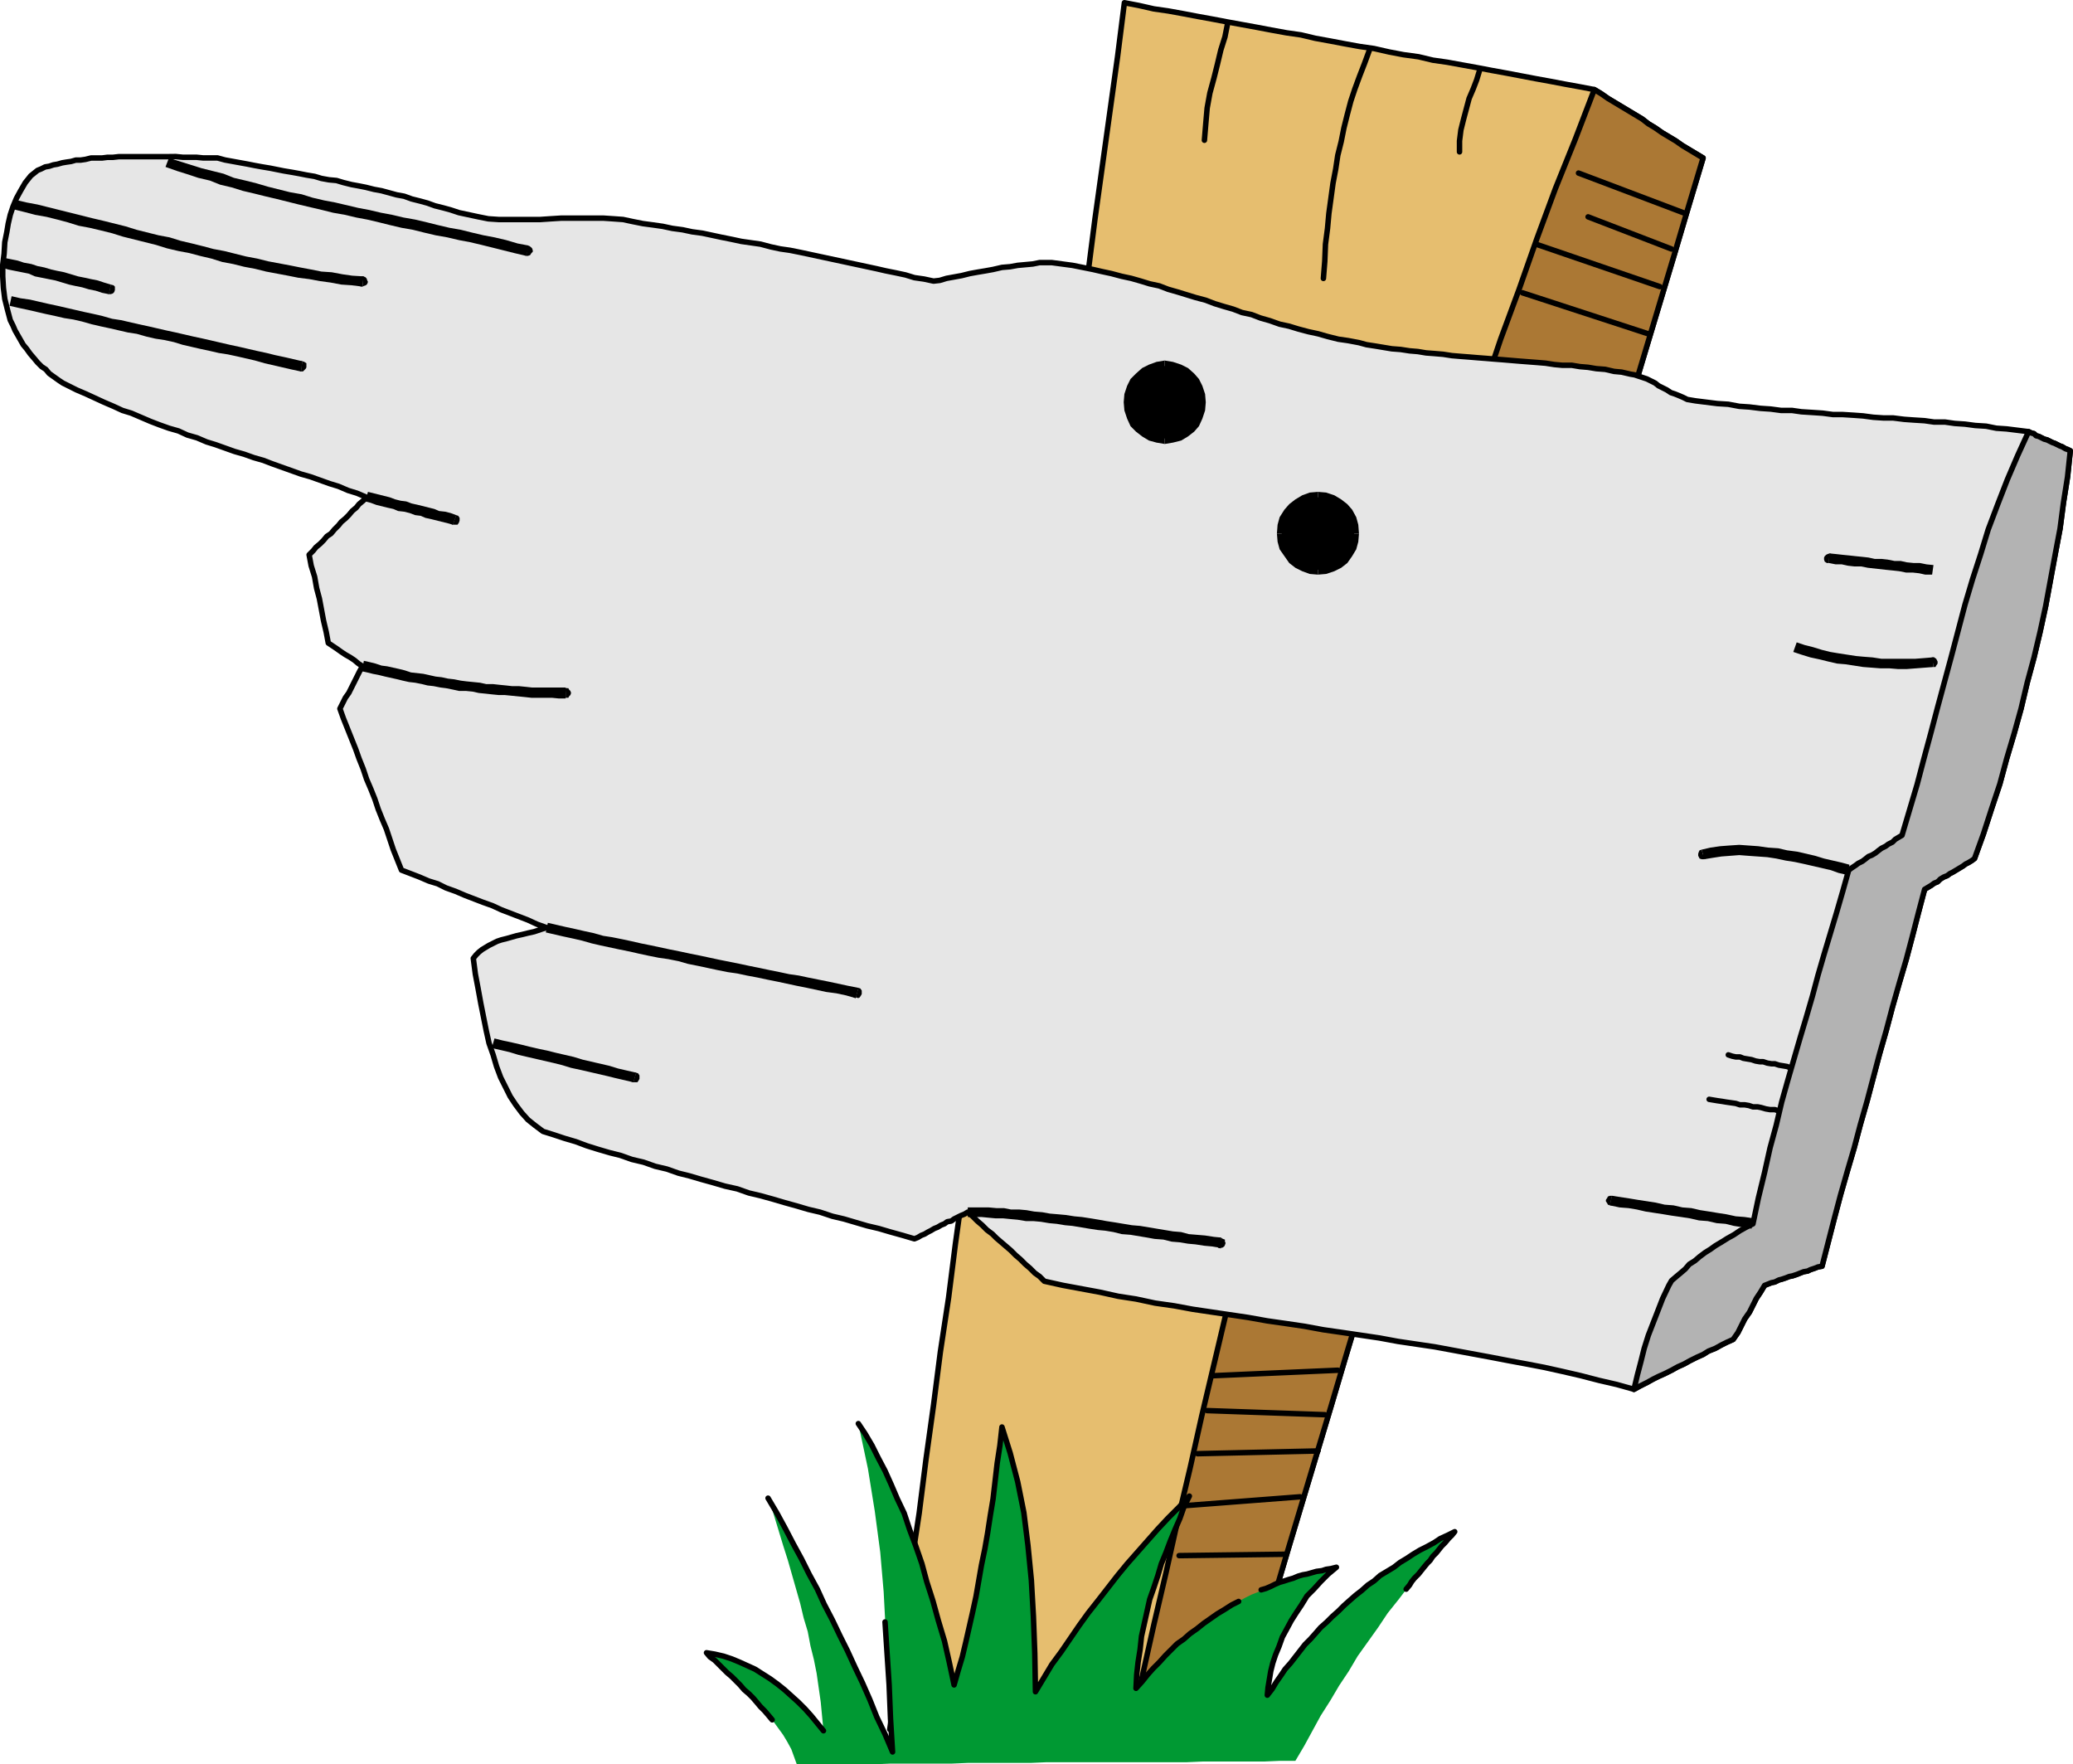 <?xml version="1.0" encoding="UTF-8" standalone="no"?>
<svg
   version="1.0"
   width="129.595mm"
   height="110.276mm"
   id="svg76"
   sodipodi:docname="Background 126.wmf"
   xmlns:inkscape="http://www.inkscape.org/namespaces/inkscape"
   xmlns:sodipodi="http://sodipodi.sourceforge.net/DTD/sodipodi-0.dtd"
   xmlns="http://www.w3.org/2000/svg"
   xmlns:svg="http://www.w3.org/2000/svg">
  <sodipodi:namedview
     id="namedview76"
     pagecolor="#ffffff"
     bordercolor="#000000"
     borderopacity="0.25"
     inkscape:showpageshadow="2"
     inkscape:pageopacity="0.0"
     inkscape:pagecheckerboard="0"
     inkscape:deskcolor="#d1d1d1"
     inkscape:document-units="mm" />
  <defs
     id="defs1">
    <pattern
       id="WMFhbasepattern"
       patternUnits="userSpaceOnUse"
       width="6"
       height="6"
       x="0"
       y="0" />
  </defs>
  <path
     style="fill:#e6be6f;fill-opacity:1;fill-rule:evenodd;stroke:none"
     d="m 265.67,0.646 -1.616,12.767 -1.778,12.767 -1.778,12.767 -1.778,12.767 -1.616,12.606 -1.778,12.767 -1.778,12.929 -1.778,12.767 -1.616,12.606 -1.778,12.767 -1.778,12.767 -1.778,12.767 -1.616,12.767 -1.778,12.606 -1.616,12.767 -1.939,12.767 -1.616,12.767 -1.778,12.767 -1.778,12.606 -1.778,12.929 -1.778,12.606 -1.616,12.767 -1.778,12.767 -1.616,12.767 -1.939,12.767 -1.616,12.606 -1.778,12.767 -1.616,12.767 -1.939,12.767 -1.616,12.767 -1.616,12.767 -1.778,12.767 h 1.778 1.778 1.778 1.778 1.616 1.939 1.778 1.616 1.939 1.778 1.778 1.616 1.939 1.778 1.616 1.939 1.778 1.616 1.939 1.778 1.616 1.778 1.939 1.778 1.616 1.939 1.778 1.616 1.939 1.778 1.616 1.939 l 1.616,-0.485 1.778,-0.646 1.616,-0.485 1.778,-0.485 1.616,-0.485 1.616,-0.646 1.778,-0.485 1.778,-0.485 1.616,-0.485 1.778,-0.485 1.616,-0.485 1.616,-0.485 1.778,-0.485 1.616,-0.646 1.778,-0.485 1.616,-0.485 3.394,-11.313 3.394,-11.313 3.394,-11.474 3.394,-11.313 3.394,-11.313 3.394,-11.313 3.394,-11.474 3.394,-11.313 3.232,-11.313 3.555,-11.313 3.394,-11.313 3.232,-11.313 3.555,-11.313 3.232,-11.313 3.394,-11.474 3.394,-11.313 3.394,-11.313 3.394,-11.313 3.394,-11.313 3.232,-11.313 3.555,-11.474 3.394,-11.313 3.232,-11.313 3.555,-11.313 3.232,-11.313 3.394,-11.313 3.394,-11.474 3.394,-11.313 3.394,-11.313 3.394,-11.313 3.394,-11.474 3.394,-11.313 -1.616,-0.97 -1.616,-0.97 -1.616,-0.97 -1.616,-1.131 -1.616,-0.97 -1.616,-0.97 -1.616,-1.131 -1.616,-0.97 -1.454,-1.131 -1.616,-0.97 -1.616,-0.97 -1.616,-0.97 -1.616,-0.97 -1.616,-0.97 -1.616,-1.131 -1.616,-0.97 -3.394,-0.646 -3.555,-0.646 -3.394,-0.646 -3.555,-0.646 -3.394,-0.646 -3.394,-0.646 -3.555,-0.646 -3.394,-0.646 -3.555,-0.646 -3.555,-0.646 -3.394,-0.485 -3.394,-0.808 -3.555,-0.485 -3.394,-0.646 -3.555,-0.808 -3.394,-0.485 -3.555,-0.646 -3.394,-0.646 -3.555,-0.646 -3.394,-0.808 -3.394,-0.485 -3.555,-0.646 -3.394,-0.646 -3.555,-0.646 -3.555,-0.646 -3.394,-0.646 -3.555,-0.646 -3.394,-0.646 -3.555,-0.646 -3.394,-0.485 -3.555,-0.808 -3.394,-0.646 z"
     id="path1" />
  <path
     style="fill:none;stroke:#000000;stroke-width:1.293px;stroke-linecap:round;stroke-linejoin:round;stroke-miterlimit:4;stroke-dasharray:none;stroke-opacity:1"
     d="m 265.67,0.646 -1.616,12.767 -1.778,12.767 -1.778,12.767 -1.778,12.767 -1.616,12.606 -1.778,12.767 -1.778,12.929 -1.778,12.767 -1.616,12.606 -1.778,12.767 -1.778,12.767 -1.778,12.767 -1.616,12.767 -1.778,12.606 -1.616,12.767 -1.939,12.767 -1.616,12.767 -1.778,12.767 -1.778,12.606 -1.778,12.929 -1.778,12.606 -1.616,12.767 -1.778,12.767 -1.616,12.767 -1.939,12.767 -1.616,12.606 -1.778,12.767 -1.616,12.767 -1.939,12.767 -1.616,12.767 -1.616,12.767 -1.778,12.767 h 1.778 1.778 1.778 1.778 1.616 1.939 1.778 1.616 1.939 1.778 1.778 1.616 1.939 1.778 1.616 1.939 1.778 1.616 1.939 1.778 1.616 1.778 1.939 1.778 1.616 1.939 1.778 1.616 1.939 1.778 1.616 1.939 l 1.616,-0.485 1.778,-0.646 1.616,-0.485 1.778,-0.485 1.616,-0.485 1.616,-0.646 1.778,-0.485 1.778,-0.485 1.616,-0.485 1.778,-0.485 1.616,-0.485 1.616,-0.485 1.778,-0.485 1.616,-0.646 1.778,-0.485 1.616,-0.485 3.394,-11.313 3.394,-11.313 3.394,-11.474 3.394,-11.313 3.394,-11.313 3.394,-11.313 3.394,-11.474 3.394,-11.313 3.232,-11.313 3.555,-11.313 3.394,-11.313 3.232,-11.313 3.555,-11.313 3.232,-11.313 3.394,-11.474 3.394,-11.313 3.394,-11.313 3.394,-11.313 3.394,-11.313 3.232,-11.313 3.555,-11.474 3.394,-11.313 3.232,-11.313 3.555,-11.313 3.232,-11.313 3.394,-11.313 3.394,-11.474 3.394,-11.313 3.394,-11.313 3.394,-11.313 3.394,-11.474 3.394,-11.313 -1.616,-0.97 -1.616,-0.97 -1.616,-0.97 -1.616,-1.131 -1.616,-0.97 -1.616,-0.97 -1.616,-1.131 -1.616,-0.97 -1.454,-1.131 -1.616,-0.97 -1.616,-0.97 -1.616,-0.97 -1.616,-0.97 -1.616,-0.97 -1.616,-1.131 -1.616,-0.97 -3.394,-0.646 -3.555,-0.646 -3.394,-0.646 -3.555,-0.646 -3.394,-0.646 -3.394,-0.646 -3.555,-0.646 -3.394,-0.646 -3.555,-0.646 -3.555,-0.646 -3.394,-0.485 -3.394,-0.808 -3.555,-0.485 -3.394,-0.646 -3.555,-0.808 -3.394,-0.485 -3.555,-0.646 -3.394,-0.646 -3.555,-0.646 -3.394,-0.808 -3.394,-0.485 -3.555,-0.646 -3.394,-0.646 -3.555,-0.646 -3.555,-0.646 -3.394,-0.646 -3.555,-0.646 -3.394,-0.646 -3.555,-0.646 -3.394,-0.485 -3.555,-0.808 -3.394,-0.646 v 0"
     id="path2" />
  <path
     style="fill:#ab7834;fill-opacity:1;fill-rule:evenodd;stroke:none"
     d="m 267.125,408.388 1.616,-0.323 1.778,-0.646 1.616,-0.485 1.778,-0.485 1.616,-0.485 1.616,-0.646 1.778,-0.485 1.778,-0.485 1.616,-0.485 1.778,-0.485 1.616,-0.485 1.616,-0.485 1.778,-0.485 1.616,-0.646 1.778,-0.485 1.616,-0.485 3.394,-11.313 3.394,-11.313 3.394,-11.474 3.394,-11.313 3.394,-11.313 3.394,-11.313 3.394,-11.474 3.394,-11.313 3.232,-11.313 3.555,-11.313 3.394,-11.313 3.232,-11.313 3.555,-11.313 3.232,-11.313 3.394,-11.474 3.394,-11.313 3.394,-11.313 3.394,-11.313 3.394,-11.313 3.232,-11.313 3.555,-11.474 3.394,-11.313 3.232,-11.313 3.555,-11.313 3.232,-11.313 3.394,-11.313 3.394,-11.474 3.394,-11.313 3.394,-11.313 3.394,-11.313 3.394,-11.474 3.394,-11.313 -1.616,-0.97 -1.616,-0.97 -1.616,-0.97 -1.616,-1.131 -1.616,-0.97 -1.616,-0.97 -1.616,-1.131 -1.616,-0.97 -1.454,-1.131 -1.616,-0.97 -1.616,-0.97 -1.616,-0.97 -1.616,-0.97 -1.616,-0.97 -1.616,-1.131 -1.616,-0.97 -4.525,11.798 -4.686,11.636 -4.363,11.798 -4.202,11.959 -4.363,11.798 -4.04,11.959 -4.04,11.798 -3.878,11.959 -3.717,11.959 -3.717,11.959 -3.717,12.121 -3.555,11.959 -3.555,11.959 -3.394,12.121 -3.394,12.121 -3.232,12.121 -3.232,12.282 -3.232,12.121 -3.232,12.121 -2.909,12.282 -3.07,12.121 -3.07,12.282 -2.909,12.121 -2.909,12.444 -2.909,12.282 -2.909,12.282 -2.747,12.282 -2.909,12.282 -2.747,12.282 -2.909,12.444 -2.747,12.282 -2.747,12.444 v 0 z"
     id="path3" />
  <path
     style="fill:none;stroke:#000000;stroke-width:1.293px;stroke-linecap:round;stroke-linejoin:round;stroke-miterlimit:4;stroke-dasharray:none;stroke-opacity:1"
     d="m 267.125,408.388 1.616,-0.323 1.778,-0.646 1.616,-0.485 1.778,-0.485 1.616,-0.485 1.616,-0.646 1.778,-0.485 1.778,-0.485 1.616,-0.485 1.778,-0.485 1.616,-0.485 1.616,-0.485 1.778,-0.485 1.616,-0.646 1.778,-0.485 1.616,-0.485 3.394,-11.313 3.394,-11.313 3.394,-11.474 3.394,-11.313 3.394,-11.313 3.394,-11.313 3.394,-11.474 3.394,-11.313 3.232,-11.313 3.555,-11.313 3.394,-11.313 3.232,-11.313 3.555,-11.313 3.232,-11.313 3.394,-11.474 3.394,-11.313 3.394,-11.313 3.394,-11.313 3.394,-11.313 3.232,-11.313 3.555,-11.474 3.394,-11.313 3.232,-11.313 3.555,-11.313 3.232,-11.313 3.394,-11.313 3.394,-11.474 3.394,-11.313 3.394,-11.313 3.394,-11.313 3.394,-11.474 3.394,-11.313 -1.616,-0.97 -1.616,-0.97 -1.616,-0.97 -1.616,-1.131 -1.616,-0.97 -1.616,-0.97 -1.616,-1.131 -1.616,-0.97 -1.454,-1.131 -1.616,-0.97 -1.616,-0.97 -1.616,-0.97 -1.616,-0.97 -1.616,-0.97 -1.616,-1.131 -1.616,-0.97 -4.525,11.798 -4.686,11.636 -4.363,11.798 -4.202,11.959 -4.363,11.798 -4.04,11.959 -4.04,11.798 -3.878,11.959 -3.717,11.959 -3.717,11.959 -3.717,12.121 -3.555,11.959 -3.555,11.959 -3.394,12.121 -3.394,12.121 -3.232,12.121 -3.232,12.282 -3.232,12.121 -3.232,12.121 -2.909,12.282 -3.07,12.121 -3.07,12.282 -2.909,12.121 -2.909,12.444 -2.909,12.282 -2.909,12.282 -2.747,12.282 -2.909,12.282 -2.747,12.282 -2.909,12.444 -2.747,12.282 -2.747,12.444 v 0"
     id="path4" />
  <path
     style="fill:none;stroke:#000000;stroke-width:1.293px;stroke-linecap:round;stroke-linejoin:round;stroke-miterlimit:4;stroke-dasharray:none;stroke-opacity:1"
     d="M 398.182,50.422 372.972,40.887"
     id="path5" />
  <path
     style="fill:none;stroke:#000000;stroke-width:1.293px;stroke-linecap:round;stroke-linejoin:round;stroke-miterlimit:4;stroke-dasharray:none;stroke-opacity:1"
     d="M 394.95,58.826 375.235,51.23"
     id="path6" />
  <path
     style="fill:none;stroke:#000000;stroke-width:1.293px;stroke-linecap:round;stroke-linejoin:round;stroke-miterlimit:4;stroke-dasharray:none;stroke-opacity:1"
     d="M 392.203,67.715 363.438,57.856"
     id="path7" />
  <path
     style="fill:none;stroke:#000000;stroke-width:1.293px;stroke-linecap:round;stroke-linejoin:round;stroke-miterlimit:4;stroke-dasharray:none;stroke-opacity:1"
     d="M 389.456,78.866 359.721,69.169"
     id="path8" />
  <path
     style="fill:none;stroke:#000000;stroke-width:1.293px;stroke-linecap:round;stroke-linejoin:round;stroke-miterlimit:4;stroke-dasharray:none;stroke-opacity:1"
     d="m 349.54,16.807 -0.646,2.101 -0.808,2.101 -0.97,2.263 -0.646,2.424 -0.646,2.424 -0.646,2.586 -0.323,2.586 v 2.586"
     id="path9" />
  <path
     style="fill:none;stroke:#000000;stroke-width:1.293px;stroke-linecap:round;stroke-linejoin:round;stroke-miterlimit:4;stroke-dasharray:none;stroke-opacity:1"
     d="m 323.523,11.959 -1.131,3.071 -1.131,2.909 -1.131,3.071 -0.97,2.909 -0.808,3.071 -0.808,3.232 -0.646,3.232 -0.808,3.232 -0.485,3.232 -0.646,3.394 -0.485,3.555 -0.485,3.555 -0.323,3.555 -0.485,3.717 -0.162,4.04 -0.323,4.04"
     id="path10" />
  <path
     style="fill:none;stroke:#000000;stroke-width:1.293px;stroke-linecap:round;stroke-linejoin:round;stroke-miterlimit:4;stroke-dasharray:none;stroke-opacity:1"
     d="m 290.072,5.495 -0.646,3.232 -0.97,3.071 -0.808,3.394 -0.808,3.232 -0.97,3.555 -0.646,3.555 -0.323,3.717 -0.323,3.879"
     id="path11" />
  <path
     style="fill:none;stroke:#000000;stroke-width:1.293px;stroke-linecap:round;stroke-linejoin:round;stroke-miterlimit:4;stroke-dasharray:none;stroke-opacity:1"
     d="m 316.089,323.705 -29.411,1.293"
     id="path12" />
  <path
     style="fill:none;stroke:#000000;stroke-width:1.293px;stroke-linecap:round;stroke-linejoin:round;stroke-miterlimit:4;stroke-dasharray:none;stroke-opacity:1"
     d="m 313.019,334.209 -27.795,-0.97"
     id="path13" />
  <path
     style="fill:none;stroke:#000000;stroke-width:1.293px;stroke-linecap:round;stroke-linejoin:round;stroke-miterlimit:4;stroke-dasharray:none;stroke-opacity:1"
     d="m 311.403,342.775 -28.442,0.646"
     id="path14" />
  <path
     style="fill:none;stroke:#000000;stroke-width:1.293px;stroke-linecap:round;stroke-linejoin:round;stroke-miterlimit:4;stroke-dasharray:none;stroke-opacity:1"
     d="m 307.201,353.603 -27.31,2.101"
     id="path15" />
  <path
     style="fill:none;stroke:#000000;stroke-width:1.293px;stroke-linecap:round;stroke-linejoin:round;stroke-miterlimit:4;stroke-dasharray:none;stroke-opacity:1"
     d="M 303.484,367.178 278.598,367.501"
     id="path16" />
  <path
     style="fill:#009933;fill-opacity:1;fill-rule:evenodd;stroke:none"
     d="m 188.264,416.792 -0.646,-1.778 -0.646,-1.778 -0.97,-1.778 -0.97,-1.616 -1.293,-1.778 -1.293,-1.778 -1.293,-1.778 -1.454,-1.616 -1.616,-1.616 -1.616,-1.616 -1.616,-1.616 -1.616,-1.616 -1.616,-1.454 -1.616,-1.454 -1.616,-1.616 -1.454,-1.454 1.939,0.323 2.101,0.485 1.939,0.646 1.939,0.808 1.778,0.808 1.778,0.808 1.778,1.131 1.778,1.131 1.778,1.293 1.616,1.293 1.616,1.454 1.616,1.454 1.616,1.616 1.454,1.616 1.454,1.778 1.454,1.778 -0.323,-3.394 -0.323,-3.394 -0.485,-3.394 -0.485,-3.394 -0.646,-3.232 -0.808,-3.232 -0.646,-3.394 -0.97,-3.232 -0.808,-3.394 -0.97,-3.394 -0.97,-3.394 -0.97,-3.394 -1.131,-3.555 -1.131,-3.717 -1.131,-3.717 -1.131,-3.717 1.939,3.555 1.939,3.555 1.939,3.717 1.939,3.555 1.778,3.555 1.939,3.555 1.616,3.555 1.939,3.717 1.778,3.717 1.778,3.555 1.778,3.879 1.778,3.717 1.778,4.04 1.616,4.04 1.939,4.04 1.778,4.202 -0.646,-9.858 -0.485,-9.373 -0.485,-9.373 -0.485,-9.212 -0.808,-9.373 -1.293,-9.697 -1.616,-10.02 -2.262,-10.666 1.616,2.424 1.616,2.747 1.454,2.909 1.616,3.071 1.454,3.232 1.454,3.394 1.616,3.394 1.293,3.879 1.454,3.879 1.454,4.202 1.131,4.202 1.454,4.525 1.293,4.687 1.454,4.848 1.131,5.01 1.131,5.333 0.97,-3.394 0.97,-3.232 0.808,-3.394 0.808,-3.555 0.808,-3.555 0.808,-3.717 0.646,-3.717 0.646,-3.717 0.808,-3.879 0.646,-3.717 0.646,-4.202 0.646,-3.879 0.485,-4.202 0.485,-4.202 0.646,-4.202 0.485,-4.363 1.939,6.141 1.778,6.788 1.454,7.272 0.97,7.757 0.808,8.242 0.485,8.565 0.323,8.727 0.162,9.05 1.939,-3.232 1.939,-3.232 2.262,-3.071 2.101,-3.071 2.101,-3.071 2.101,-2.909 2.424,-3.071 2.262,-2.909 2.262,-2.909 2.262,-2.747 2.424,-2.747 2.424,-2.747 2.424,-2.747 2.424,-2.586 2.586,-2.586 2.424,-2.586 -1.293,2.586 -0.97,2.747 -1.131,2.586 -1.131,2.747 -0.97,2.586 -1.131,2.747 -0.808,2.747 -0.97,2.909 -0.97,2.747 -0.646,2.909 -0.646,2.909 -0.646,2.909 -0.323,3.071 -0.485,3.071 -0.323,2.909 -0.162,3.232 1.131,-1.454 1.293,-1.454 1.131,-1.293 1.293,-1.454 1.131,-1.293 1.293,-1.131 1.293,-1.293 1.293,-1.131 1.454,-1.131 1.293,-1.131 1.454,-1.131 1.454,-1.131 1.293,-0.97 1.454,-0.97 1.454,-0.97 1.454,-0.97 1.454,-0.808 1.616,-0.808 1.454,-0.808 1.616,-0.808 1.616,-0.646 1.616,-0.808 1.616,-0.646 1.616,-0.646 1.616,-0.485 1.616,-0.646 1.616,-0.646 1.778,-0.323 1.616,-0.485 1.778,-0.323 1.778,-0.485 1.778,-0.323 -1.939,1.616 -1.778,1.778 -1.616,1.778 -1.616,1.616 -1.293,2.101 -1.293,1.939 -1.131,1.778 -1.131,2.101 -0.97,1.778 -0.808,2.263 -0.808,1.939 -0.646,1.939 -0.485,1.939 -0.323,1.939 -0.323,1.939 -0.162,1.778 1.131,-1.454 0.97,-1.616 1.131,-1.616 0.97,-1.454 1.293,-1.454 1.131,-1.454 1.131,-1.454 1.131,-1.454 1.293,-1.293 1.293,-1.454 1.131,-1.293 1.454,-1.293 1.293,-1.293 1.454,-1.293 1.293,-1.293 1.454,-1.293 1.293,-1.131 1.454,-1.131 1.454,-1.293 1.454,-0.97 1.454,-1.293 1.616,-0.97 1.616,-0.97 1.454,-1.131 1.616,-0.97 1.454,-0.97 1.616,-0.97 1.616,-0.808 1.778,-0.97 1.454,-0.97 1.778,-0.808 1.616,-0.808 -2.747,3.071 -2.747,3.232 -2.586,3.071 -2.586,3.232 -2.586,3.394 -2.586,3.232 -2.262,3.394 -2.424,3.394 -2.424,3.394 -2.101,3.555 -2.262,3.394 -2.101,3.555 -2.262,3.555 -1.939,3.555 -1.939,3.555 -2.101,3.555 h -3.717 l -3.717,0.162 h -3.717 -3.555 -3.717 -3.555 l -3.717,0.162 h -3.717 -3.717 -3.555 -3.717 -3.717 -3.717 -3.717 -3.717 -3.555 l -3.717,0.162 h -3.717 -3.717 -3.717 -3.717 l -3.717,0.162 h -3.555 -3.717 -3.555 -3.717 l -3.717,0.162 h -3.717 -3.717 -3.717 -3.555 z"
     id="path17" />
  <path
     style="fill:none;stroke:#000000;stroke-width:1.293px;stroke-linecap:round;stroke-linejoin:round;stroke-miterlimit:4;stroke-dasharray:none;stroke-opacity:1"
     d="m 297.99,375.582 1.131,-0.323 1.131,-0.485 0.97,-0.485 1.131,-0.485 1.131,-0.323 0.97,-0.323 1.131,-0.323 1.131,-0.485 1.131,-0.323 0.97,-0.162 1.131,-0.323 1.131,-0.323 1.293,-0.162 0.97,-0.323 1.131,-0.162 1.293,-0.323 -1.939,1.616 -1.778,1.778 -1.616,1.778 -1.616,1.616 -1.293,2.101 -1.293,1.939 -1.131,1.778 -1.131,2.101 -0.97,1.778 -0.808,2.263 -0.808,1.939 -0.646,1.939 -0.485,1.939 -0.323,1.939 -0.323,1.939 -0.162,1.778 1.131,-1.454 0.97,-1.616 1.131,-1.616 0.97,-1.454 1.293,-1.454 1.131,-1.454 1.131,-1.454 1.131,-1.454 1.293,-1.293 1.293,-1.454 1.131,-1.293 1.454,-1.293 1.293,-1.293 1.454,-1.293 1.293,-1.293 1.454,-1.293 1.293,-1.131 1.454,-1.131 1.454,-1.293 1.454,-0.97 1.454,-1.293 1.616,-0.97 1.616,-0.97 1.454,-1.131 1.616,-0.97 1.454,-0.97 1.616,-0.97 1.616,-0.808 1.778,-0.97 1.454,-0.97 1.778,-0.808 1.616,-0.808 -0.646,0.808 -0.808,0.808 -0.808,0.97 -0.808,0.808 -0.646,0.808 -0.646,0.808 -0.808,0.808 -0.646,0.97 -0.646,0.646 -0.808,0.97 -0.646,0.808 -0.646,0.808 -0.97,0.97 -0.646,0.808 -0.485,0.808 -0.808,0.97"
     id="path18" />
  <path
     style="fill:none;stroke:#000000;stroke-width:1.293px;stroke-linecap:round;stroke-linejoin:round;stroke-miterlimit:4;stroke-dasharray:none;stroke-opacity:1"
     d="m 202.808,336.31 1.616,2.424 1.616,2.747 1.454,2.909 1.616,3.071 1.454,3.232 1.454,3.394 1.616,3.394 1.293,3.879 1.454,3.879 1.454,4.202 1.131,4.202 1.454,4.525 1.293,4.687 1.454,4.848 1.131,5.01 1.131,5.333 0.97,-3.394 0.97,-3.232 0.808,-3.394 0.808,-3.555 0.808,-3.555 0.808,-3.717 0.646,-3.717 0.646,-3.717 0.808,-3.879 0.646,-3.717 0.646,-4.202 0.646,-3.879 0.485,-4.202 0.485,-4.202 0.646,-4.202 0.485,-4.363 1.939,6.141 1.778,6.788 1.454,7.272 0.97,7.757 0.808,8.242 0.485,8.565 0.323,8.727 0.162,9.05 1.939,-3.232 1.939,-3.232 2.262,-3.071 2.101,-3.071 2.101,-3.071 2.101,-2.909 2.424,-3.071 2.262,-2.909 2.262,-2.909 2.262,-2.747 2.424,-2.747 2.424,-2.747 2.424,-2.747 2.424,-2.586 2.586,-2.586 2.424,-2.586 -1.293,2.586 -0.97,2.747 -1.131,2.586 -1.131,2.747 -0.97,2.586 -1.131,2.747 -0.808,2.747 -0.97,2.909 -0.97,2.747 -0.646,2.909 -0.646,2.909 -0.646,2.909 -0.323,3.071 -0.485,3.071 -0.323,2.909 -0.162,3.232 1.454,-1.616 1.293,-1.616 1.293,-1.454 1.454,-1.454 1.454,-1.616 1.293,-1.293 1.454,-1.454 1.616,-1.131 1.454,-1.293 1.616,-1.131 1.616,-1.293 1.616,-1.131 1.616,-1.131 1.616,-0.97 1.778,-1.131 1.616,-0.808"
     id="path19" />
  <path
     style="fill:none;stroke:#000000;stroke-width:1.293px;stroke-linecap:round;stroke-linejoin:round;stroke-miterlimit:4;stroke-dasharray:none;stroke-opacity:1"
     d="m 181.477,353.926 2.101,3.555 1.939,3.555 1.939,3.717 1.939,3.555 1.778,3.555 1.939,3.555 1.616,3.555 1.939,3.717 1.778,3.717 1.778,3.555 1.778,3.879 1.778,3.717 1.778,4.04 1.616,4.04 1.939,4.04 1.778,4.202 -0.485,-7.919 -0.323,-7.919 -0.485,-7.434 -0.485,-7.434"
     id="path20" />
  <path
     style="fill:none;stroke:#000000;stroke-width:1.293px;stroke-linecap:round;stroke-linejoin:round;stroke-miterlimit:4;stroke-dasharray:none;stroke-opacity:1"
     d="m 182.446,406.287 -0.808,-0.97 -0.97,-1.131 -0.97,-0.97 -0.808,-0.97 -0.97,-1.131 -0.97,-0.97 -1.131,-0.97 -0.97,-1.131 -0.97,-0.97 -0.97,-0.97 -1.131,-0.97 -0.97,-0.97 -0.97,-0.97 -0.97,-0.97 -1.131,-0.808 -0.808,-0.97 1.939,0.323 2.101,0.485 1.939,0.646 1.939,0.808 1.778,0.808 1.778,0.808 1.778,1.131 1.778,1.131 1.778,1.293 1.616,1.293 1.616,1.454 1.616,1.454 1.616,1.616 1.454,1.616 1.454,1.778 1.454,1.778"
     id="path21" />
  <path
     style="fill:#e6e6e6;fill-opacity:1;fill-rule:evenodd;stroke:none"
     d="m 489.163,106.501 -0.646,-0.323 -0.485,-0.162 -0.808,-0.485 -0.485,-0.162 -0.646,-0.323 -0.646,-0.323 -0.485,-0.162 -0.646,-0.323 -0.646,-0.323 -0.646,-0.162 -0.646,-0.323 -0.646,-0.323 -0.646,-0.162 -0.485,-0.485 -0.646,-0.162 -0.646,-0.323 -2.586,-0.323 -2.586,-0.323 -2.424,-0.162 -2.424,-0.485 -2.586,-0.162 -2.424,-0.323 -2.424,-0.162 -2.262,-0.323 h -2.586 l -2.262,-0.323 -2.586,-0.162 -2.262,-0.162 -2.586,-0.323 h -2.262 l -2.424,-0.162 -2.424,-0.323 -2.262,-0.162 -2.586,-0.162 h -2.262 l -2.424,-0.323 -2.424,-0.162 -2.586,-0.162 -2.262,-0.323 h -2.586 l -2.424,-0.323 -2.424,-0.162 -2.586,-0.323 -2.424,-0.162 -2.586,-0.485 -2.586,-0.162 -2.586,-0.323 -2.586,-0.323 -0.97,-0.162 -0.97,-0.162 -0.97,-0.485 -1.131,-0.485 -0.808,-0.323 -0.97,-0.323 -0.97,-0.646 -0.97,-0.485 -0.97,-0.485 -0.808,-0.646 -0.97,-0.485 -0.97,-0.485 -0.97,-0.323 -0.97,-0.323 -0.97,-0.323 -0.97,-0.162 -2.101,-0.485 -1.778,-0.162 -2.101,-0.485 -2.101,-0.162 -1.939,-0.323 -1.939,-0.162 -1.939,-0.323 h -2.262 l -1.778,-0.162 -2.101,-0.323 -1.939,-0.162 -2.101,-0.162 -2.101,-0.162 -1.939,-0.162 -1.939,-0.162 -2.101,-0.162 -1.939,-0.162 -2.101,-0.162 -1.939,-0.162 -2.101,-0.162 -1.939,-0.162 -2.101,-0.323 -1.939,-0.162 -2.101,-0.162 -1.939,-0.323 -1.939,-0.162 -2.101,-0.323 -2.101,-0.162 -1.939,-0.323 -1.939,-0.323 -2.101,-0.323 -1.778,-0.485 -2.586,-0.485 -2.262,-0.323 -2.586,-0.646 -2.262,-0.646 -2.262,-0.485 -2.424,-0.646 -2.101,-0.646 -2.262,-0.485 -2.262,-0.808 -2.262,-0.646 -2.101,-0.808 -2.262,-0.485 -2.101,-0.808 -2.262,-0.646 -2.101,-0.646 -2.101,-0.808 -2.424,-0.646 -2.101,-0.646 -2.101,-0.646 -2.262,-0.646 -2.101,-0.808 -2.262,-0.485 -2.101,-0.646 -2.262,-0.646 -2.262,-0.485 -2.424,-0.646 -2.262,-0.485 -2.101,-0.485 -2.424,-0.485 -2.424,-0.485 -2.424,-0.323 -2.424,-0.323 h -1.454 -1.454 l -1.616,0.323 -1.778,0.162 -1.778,0.162 -1.778,0.323 -1.939,0.162 -2.101,0.485 -1.778,0.323 -1.939,0.323 -1.778,0.323 -1.939,0.485 -1.778,0.323 -1.778,0.323 -1.616,0.485 -1.454,0.162 -2.262,-0.485 -2.262,-0.323 -2.101,-0.646 -2.262,-0.485 -2.424,-0.485 -2.101,-0.485 -2.262,-0.485 -2.262,-0.485 -2.262,-0.485 -2.262,-0.485 -2.262,-0.485 -2.262,-0.485 -2.262,-0.485 -2.262,-0.485 -2.424,-0.485 -2.262,-0.323 -2.262,-0.485 -2.424,-0.646 -2.262,-0.323 -2.262,-0.323 -2.262,-0.485 -2.424,-0.485 -2.262,-0.485 -2.262,-0.485 -2.424,-0.323 -2.262,-0.485 -2.424,-0.323 -2.262,-0.485 -2.262,-0.323 -2.424,-0.323 -2.424,-0.485 -2.262,-0.485 -2.262,-0.162 -2.424,-0.162 h -2.424 -2.424 -2.586 -2.424 l -2.586,0.162 -2.424,0.162 h -2.424 -2.586 -2.424 -2.424 l -2.424,-0.162 -2.424,-0.485 -2.262,-0.485 -2.262,-0.485 -1.939,-0.646 -1.778,-0.485 -1.939,-0.485 -1.778,-0.646 -1.778,-0.485 -1.939,-0.485 -1.778,-0.646 -1.778,-0.323 -1.778,-0.485 -1.778,-0.485 -1.778,-0.323 -1.939,-0.485 -1.616,-0.323 -1.778,-0.323 -1.939,-0.485 -1.616,-0.485 -1.778,-0.162 -1.778,-0.323 -1.616,-0.485 -1.939,-0.323 -1.616,-0.323 -1.778,-0.323 -1.939,-0.323 -1.616,-0.323 -1.616,-0.323 -1.939,-0.323 -1.778,-0.323 -1.616,-0.323 -1.778,-0.323 -1.778,-0.323 -1.778,-0.323 -1.778,-0.485 h -1.616 -1.778 l -1.616,-0.162 h -1.616 -1.616 l -1.616,-0.162 H 39.915 38.461 36.845 35.229 33.774 32.32 30.866 29.411 28.118 l -1.454,0.162 h -1.293 l -1.293,0.162 h -1.293 -1.293 l -1.293,0.323 -1.131,0.162 H 17.938 l -1.131,0.323 -1.131,0.162 -0.97,0.162 -1.131,0.323 -0.97,0.162 -0.97,0.323 -0.97,0.162 -0.97,0.485 -0.808,0.323 -1.616,1.293 -1.293,1.616 -1.131,1.939 -0.97,1.778 -0.808,1.939 -0.646,1.939 -0.485,2.101 -0.323,1.939 -0.485,2.424 -0.162,2.747 -0.323,2.586 v 2.747 l 0.162,2.747 0.323,2.586 0.646,2.586 0.646,2.424 0.646,1.293 0.485,1.131 0.646,1.131 0.646,1.131 0.646,1.131 0.808,0.97 0.808,1.131 0.97,1.131 0.808,0.97 0.97,0.97 0.97,0.646 0.808,0.97 1.131,0.808 1.131,0.808 0.97,0.646 1.293,0.646 1.939,0.97 2.262,0.97 2.101,0.97 2.101,0.97 2.262,0.97 2.101,0.97 2.101,0.646 2.262,0.97 2.262,0.97 2.101,0.808 2.262,0.808 2.262,0.646 2.101,0.97 2.262,0.646 2.262,0.97 2.101,0.646 2.262,0.808 2.262,0.808 2.262,0.646 2.262,0.808 2.262,0.646 2.101,0.808 2.262,0.808 2.262,0.808 2.262,0.808 2.262,0.646 2.262,0.808 2.262,0.808 2.101,0.646 2.262,0.97 2.101,0.646 2.262,0.97 -0.808,0.808 -0.97,0.808 -0.646,0.808 -0.97,0.808 -0.808,0.97 -0.808,0.808 -0.97,0.808 -0.646,0.808 -0.97,0.97 -0.808,0.97 -0.97,0.646 -0.808,0.97 -0.808,0.808 -0.97,0.808 -0.646,0.808 -0.97,0.97 0.485,2.586 0.808,2.586 0.485,2.747 0.646,2.424 0.485,2.586 0.485,2.586 0.646,2.747 0.485,2.586 0.97,0.646 0.97,0.646 1.131,0.808 0.97,0.646 1.131,0.646 0.97,0.646 0.97,0.808 0.97,0.646 -0.646,1.131 -0.646,1.293 -0.646,1.293 -0.646,1.293 -0.646,1.293 -0.808,1.131 -0.646,1.293 -0.646,1.293 0.808,2.263 0.97,2.424 0.97,2.424 0.97,2.424 0.808,2.263 0.97,2.424 0.808,2.424 0.97,2.263 0.97,2.424 0.808,2.424 0.97,2.424 0.97,2.263 0.808,2.424 0.808,2.424 0.97,2.424 0.97,2.424 2.101,0.808 2.101,0.808 2.262,0.97 2.101,0.646 1.939,0.97 2.262,0.808 2.262,0.97 2.101,0.808 2.101,0.808 2.262,0.808 2.101,0.97 2.101,0.808 2.101,0.808 2.101,0.808 2.101,0.97 2.262,0.808 -1.454,0.485 -1.454,0.485 -1.454,0.323 -1.293,0.323 -1.454,0.323 -1.131,0.323 -1.131,0.323 -1.293,0.323 -0.97,0.323 -0.97,0.485 -0.97,0.485 -0.808,0.485 -0.808,0.485 -0.808,0.646 -0.646,0.646 -0.646,0.808 0.485,3.717 0.646,3.394 0.646,3.555 0.646,3.232 0.646,3.232 0.646,2.909 0.97,2.747 0.808,2.747 0.97,2.586 1.131,2.263 1.131,2.263 1.293,1.939 1.454,1.939 1.454,1.616 1.616,1.293 1.939,1.454 2.586,0.808 2.424,0.808 2.747,0.808 2.586,0.97 2.586,0.808 2.747,0.808 2.586,0.646 2.747,0.97 2.747,0.646 2.747,0.97 2.747,0.646 2.747,0.97 2.586,0.646 2.747,0.808 2.909,0.808 2.747,0.808 2.909,0.646 2.747,0.97 2.747,0.646 2.909,0.808 2.747,0.808 2.909,0.808 2.747,0.808 2.747,0.646 2.909,0.97 2.747,0.646 2.747,0.808 2.747,0.808 2.747,0.646 2.747,0.808 2.909,0.808 2.747,0.808 0.808,-0.323 0.808,-0.485 0.808,-0.323 0.808,-0.485 0.646,-0.323 0.808,-0.485 0.808,-0.323 0.808,-0.485 0.808,-0.323 0.646,-0.485 0.97,-0.162 0.646,-0.485 0.97,-0.485 0.646,-0.323 0.808,-0.323 0.808,-0.485 1.131,0.97 1.131,1.131 1.131,0.97 1.131,1.131 1.293,0.97 0.97,0.97 1.131,0.97 1.131,0.97 1.131,0.97 1.131,1.131 1.131,0.97 1.131,1.131 1.131,0.97 1.131,1.131 1.131,0.808 1.131,1.131 4.363,0.97 4.363,0.808 4.363,0.808 4.363,0.97 4.202,0.646 4.525,0.97 4.525,0.646 4.363,0.808 4.363,0.646 4.363,0.646 4.363,0.646 4.525,0.808 4.525,0.646 4.363,0.646 4.363,0.808 4.525,0.646 4.363,0.646 4.363,0.646 4.363,0.808 4.363,0.646 4.363,0.646 4.363,0.808 4.363,0.808 4.363,0.808 4.202,0.808 4.363,0.808 4.202,0.808 4.363,0.97 4.202,0.97 4.363,1.131 4.202,0.97 4.04,1.131 1.454,-0.808 1.616,-0.808 1.454,-0.808 1.293,-0.646 1.454,-0.646 1.616,-0.808 1.454,-0.808 1.454,-0.646 1.454,-0.808 1.616,-0.808 1.454,-0.646 1.293,-0.808 1.616,-0.646 1.454,-0.808 1.293,-0.646 1.454,-0.646 1.131,-1.616 0.808,-1.616 0.808,-1.616 1.131,-1.616 0.808,-1.616 0.808,-1.616 0.97,-1.454 0.97,-1.616 0.808,-0.323 0.808,-0.323 0.808,-0.162 0.97,-0.485 0.646,-0.162 0.97,-0.323 0.808,-0.323 0.808,-0.162 0.97,-0.323 0.808,-0.323 0.808,-0.323 0.97,-0.162 0.646,-0.323 0.97,-0.323 0.808,-0.323 0.97,-0.162 1.454,-5.656 1.454,-5.656 1.454,-5.495 1.616,-5.656 1.616,-5.495 1.454,-5.495 1.616,-5.656 1.454,-5.495 1.454,-5.495 1.616,-5.656 1.454,-5.495 1.616,-5.656 1.616,-5.495 1.454,-5.495 1.454,-5.656 1.454,-5.495 0.808,-0.485 0.808,-0.485 0.646,-0.485 0.808,-0.323 0.646,-0.646 0.808,-0.485 0.808,-0.323 0.646,-0.485 0.646,-0.323 0.808,-0.485 0.808,-0.485 0.808,-0.485 0.646,-0.485 0.646,-0.323 0.808,-0.485 0.646,-0.485 2.101,-5.818 1.939,-5.98 1.939,-5.818 1.616,-5.98 1.778,-5.98 1.616,-5.818 1.454,-6.141 1.616,-5.98 1.454,-6.141 1.293,-5.98 1.131,-6.141 1.131,-6.141 1.131,-5.98 0.808,-6.141 0.97,-6.141 z"
     id="path22" />
  <path
     style="fill:none;stroke:#000000;stroke-width:1.293px;stroke-linecap:round;stroke-linejoin:round;stroke-miterlimit:4;stroke-dasharray:none;stroke-opacity:1"
     d="m 489.163,106.501 -0.646,-0.323 -0.485,-0.162 -0.808,-0.485 -0.485,-0.162 -0.646,-0.323 -0.646,-0.323 -0.485,-0.162 -0.646,-0.323 -0.646,-0.323 -0.646,-0.162 -0.646,-0.323 -0.646,-0.323 -0.646,-0.162 -0.485,-0.485 -0.646,-0.162 -0.646,-0.323 -2.586,-0.323 -2.586,-0.323 -2.424,-0.162 -2.424,-0.485 -2.586,-0.162 -2.424,-0.323 -2.424,-0.162 -2.262,-0.323 h -2.586 l -2.262,-0.323 -2.586,-0.162 -2.262,-0.162 -2.586,-0.323 h -2.262 l -2.424,-0.162 -2.424,-0.323 -2.262,-0.162 -2.586,-0.162 h -2.262 l -2.424,-0.323 -2.424,-0.162 -2.586,-0.162 -2.262,-0.323 h -2.586 l -2.424,-0.323 -2.424,-0.162 -2.586,-0.323 -2.424,-0.162 -2.586,-0.485 -2.586,-0.162 -2.586,-0.323 -2.586,-0.323 -0.97,-0.162 -0.97,-0.162 -0.97,-0.485 -1.131,-0.485 -0.808,-0.323 -0.97,-0.323 -0.97,-0.646 -0.97,-0.485 -0.97,-0.485 -0.808,-0.646 -0.97,-0.485 -0.97,-0.485 -0.97,-0.323 -0.97,-0.323 -0.97,-0.323 -0.97,-0.162 -2.101,-0.485 -1.778,-0.162 -2.101,-0.485 -2.101,-0.162 -1.939,-0.323 -1.939,-0.162 -1.939,-0.323 h -2.262 l -1.778,-0.162 -2.101,-0.323 -1.939,-0.162 -2.101,-0.162 -2.101,-0.162 -1.939,-0.162 -1.939,-0.162 -2.101,-0.162 -1.939,-0.162 -2.101,-0.162 -1.939,-0.162 -2.101,-0.162 -1.939,-0.162 -2.101,-0.323 -1.939,-0.162 -2.101,-0.162 -1.939,-0.323 -1.939,-0.162 -2.101,-0.323 -2.101,-0.162 -1.939,-0.323 -1.939,-0.323 -2.101,-0.323 -1.778,-0.485 -2.586,-0.485 -2.262,-0.323 -2.586,-0.646 -2.262,-0.646 -2.262,-0.485 -2.424,-0.646 -2.101,-0.646 -2.262,-0.485 -2.262,-0.808 -2.262,-0.646 -2.101,-0.808 -2.262,-0.485 -2.101,-0.808 -2.262,-0.646 -2.101,-0.646 -2.101,-0.808 -2.424,-0.646 -2.101,-0.646 -2.101,-0.646 -2.262,-0.646 -2.101,-0.808 -2.262,-0.485 -2.101,-0.646 -2.262,-0.646 -2.262,-0.485 -2.424,-0.646 -2.262,-0.485 -2.101,-0.485 -2.424,-0.485 -2.424,-0.485 -2.424,-0.323 -2.424,-0.323 h -1.454 -1.454 l -1.616,0.323 -1.778,0.162 -1.778,0.162 -1.778,0.323 -1.939,0.162 -2.101,0.485 -1.778,0.323 -1.939,0.323 -1.778,0.323 -1.939,0.485 -1.778,0.323 -1.778,0.323 -1.616,0.485 -1.454,0.162 -2.262,-0.485 -2.262,-0.323 -2.101,-0.646 -2.262,-0.485 -2.424,-0.485 -2.101,-0.485 -2.262,-0.485 -2.262,-0.485 -2.262,-0.485 -2.262,-0.485 -2.262,-0.485 -2.262,-0.485 -2.262,-0.485 -2.262,-0.485 -2.424,-0.485 -2.262,-0.323 -2.262,-0.485 -2.424,-0.646 -2.262,-0.323 -2.262,-0.323 -2.262,-0.485 -2.424,-0.485 -2.262,-0.485 -2.262,-0.485 -2.424,-0.323 -2.262,-0.485 -2.424,-0.323 -2.262,-0.485 -2.262,-0.323 -2.424,-0.323 -2.424,-0.485 -2.262,-0.485 -2.262,-0.162 -2.424,-0.162 h -2.424 -2.424 -2.586 -2.424 l -2.586,0.162 -2.424,0.162 h -2.424 -2.586 -2.424 -2.424 l -2.424,-0.162 -2.424,-0.485 -2.262,-0.485 -2.262,-0.485 -1.939,-0.646 -1.778,-0.485 -1.939,-0.485 -1.778,-0.646 -1.778,-0.485 -1.939,-0.485 -1.778,-0.646 -1.778,-0.323 -1.778,-0.485 -1.778,-0.485 -1.778,-0.323 -1.939,-0.485 -1.616,-0.323 -1.778,-0.323 -1.939,-0.485 -1.616,-0.485 -1.778,-0.162 -1.778,-0.323 -1.616,-0.485 -1.939,-0.323 -1.616,-0.323 -1.778,-0.323 -1.939,-0.323 -1.616,-0.323 -1.616,-0.323 -1.939,-0.323 -1.778,-0.323 -1.616,-0.323 -1.778,-0.323 -1.778,-0.323 -1.778,-0.323 -1.778,-0.485 h -1.616 -1.778 l -1.616,-0.162 h -1.616 -1.616 l -1.616,-0.162 H 39.915 38.461 36.845 35.229 33.774 32.32 30.866 29.411 28.118 l -1.454,0.162 h -1.293 l -1.293,0.162 h -1.293 -1.293 l -1.293,0.323 -1.131,0.162 H 17.938 l -1.131,0.323 -1.131,0.162 -0.97,0.162 -1.131,0.323 -0.97,0.162 -0.97,0.323 -0.97,0.162 -0.97,0.485 -0.808,0.323 -1.616,1.293 -1.293,1.616 -1.131,1.939 -0.97,1.778 -0.808,1.939 -0.646,1.939 -0.485,2.101 -0.323,1.939 -0.485,2.424 -0.162,2.747 -0.323,2.586 v 2.747 l 0.162,2.747 0.323,2.586 0.646,2.586 0.646,2.424 0.646,1.293 0.485,1.131 0.646,1.131 0.646,1.131 0.646,1.131 0.808,0.97 0.808,1.131 0.97,1.131 0.808,0.97 0.97,0.97 0.97,0.646 0.808,0.97 1.131,0.808 1.131,0.808 0.97,0.646 1.293,0.646 1.939,0.97 2.262,0.97 2.101,0.97 2.101,0.97 2.262,0.97 2.101,0.97 2.101,0.646 2.262,0.97 2.262,0.97 2.101,0.808 2.262,0.808 2.262,0.646 2.101,0.97 2.262,0.646 2.262,0.97 2.101,0.646 2.262,0.808 2.262,0.808 2.262,0.646 2.262,0.808 2.262,0.646 2.101,0.808 2.262,0.808 2.262,0.808 2.262,0.808 2.262,0.646 2.262,0.808 2.262,0.808 2.101,0.646 2.262,0.97 2.101,0.646 2.262,0.97 -0.808,0.808 -0.97,0.808 -0.646,0.808 -0.97,0.808 -0.808,0.97 -0.808,0.808 -0.97,0.808 -0.646,0.808 -0.97,0.97 -0.808,0.97 -0.97,0.646 -0.808,0.97 -0.808,0.808 -0.97,0.808 -0.646,0.808 -0.97,0.97 0.485,2.586 0.808,2.586 0.485,2.747 0.646,2.424 0.485,2.586 0.485,2.586 0.646,2.747 0.485,2.586 0.97,0.646 0.97,0.646 1.131,0.808 0.97,0.646 1.131,0.646 0.97,0.646 0.97,0.808 0.97,0.646 -0.646,1.131 -0.646,1.293 -0.646,1.293 -0.646,1.293 -0.646,1.293 -0.808,1.131 -0.646,1.293 -0.646,1.293 0.808,2.263 0.97,2.424 0.97,2.424 0.97,2.424 0.808,2.263 0.97,2.424 0.808,2.424 0.97,2.263 0.97,2.424 0.808,2.424 0.97,2.424 0.97,2.263 0.808,2.424 0.808,2.424 0.97,2.424 0.97,2.424 2.101,0.808 2.101,0.808 2.262,0.97 2.101,0.646 1.939,0.97 2.262,0.808 2.262,0.97 2.101,0.808 2.101,0.808 2.262,0.808 2.101,0.97 2.101,0.808 2.101,0.808 2.101,0.808 2.101,0.97 2.262,0.808 -1.454,0.485 -1.454,0.485 -1.454,0.323 -1.293,0.323 -1.454,0.323 -1.131,0.323 -1.131,0.323 -1.293,0.323 -0.97,0.323 -0.97,0.485 -0.97,0.485 -0.808,0.485 -0.808,0.485 -0.808,0.646 -0.646,0.646 -0.646,0.808 0.485,3.717 0.646,3.394 0.646,3.555 0.646,3.232 0.646,3.232 0.646,2.909 0.97,2.747 0.808,2.747 0.97,2.586 1.131,2.263 1.131,2.263 1.293,1.939 1.454,1.939 1.454,1.616 1.616,1.293 1.939,1.454 2.586,0.808 2.424,0.808 2.747,0.808 2.586,0.97 2.586,0.808 2.747,0.808 2.586,0.646 2.747,0.97 2.747,0.646 2.747,0.97 2.747,0.646 2.747,0.97 2.586,0.646 2.747,0.808 2.909,0.808 2.747,0.808 2.909,0.646 2.747,0.97 2.747,0.646 2.909,0.808 2.747,0.808 2.909,0.808 2.747,0.808 2.747,0.646 2.909,0.97 2.747,0.646 2.747,0.808 2.747,0.808 2.747,0.646 2.747,0.808 2.909,0.808 2.747,0.808 0.808,-0.323 0.808,-0.485 0.808,-0.323 0.808,-0.485 0.646,-0.323 0.808,-0.485 0.808,-0.323 0.808,-0.485 0.808,-0.323 0.646,-0.485 0.97,-0.162 0.646,-0.485 0.97,-0.485 0.646,-0.323 0.808,-0.323 0.808,-0.485 1.131,0.97 1.131,1.131 1.131,0.97 1.131,1.131 1.293,0.97 0.97,0.97 1.131,0.97 1.131,0.97 1.131,0.97 1.131,1.131 1.131,0.97 1.131,1.131 1.131,0.97 1.131,1.131 1.131,0.808 1.131,1.131 4.363,0.97 4.363,0.808 4.363,0.808 4.363,0.97 4.202,0.646 4.525,0.97 4.525,0.646 4.363,0.808 4.363,0.646 4.363,0.646 4.363,0.646 4.525,0.808 4.525,0.646 4.363,0.646 4.363,0.808 4.525,0.646 4.363,0.646 4.363,0.646 4.363,0.808 4.363,0.646 4.363,0.646 4.363,0.808 4.363,0.808 4.363,0.808 4.202,0.808 4.363,0.808 4.202,0.808 4.363,0.97 4.202,0.97 4.363,1.131 4.202,0.97 4.04,1.131 1.454,-0.808 1.616,-0.808 1.454,-0.808 1.293,-0.646 1.454,-0.646 1.616,-0.808 1.454,-0.808 1.454,-0.646 1.454,-0.808 1.616,-0.808 1.454,-0.646 1.293,-0.808 1.616,-0.646 1.454,-0.808 1.293,-0.646 1.454,-0.646 1.131,-1.616 0.808,-1.616 0.808,-1.616 1.131,-1.616 0.808,-1.616 0.808,-1.616 0.97,-1.454 0.97,-1.616 0.808,-0.323 0.808,-0.323 0.808,-0.162 0.97,-0.485 0.646,-0.162 0.97,-0.323 0.808,-0.323 0.808,-0.162 0.97,-0.323 0.808,-0.323 0.808,-0.323 0.97,-0.162 0.646,-0.323 0.97,-0.323 0.808,-0.323 0.97,-0.162 1.454,-5.656 1.454,-5.656 1.454,-5.495 1.616,-5.656 1.616,-5.495 1.454,-5.495 1.616,-5.656 1.454,-5.495 1.454,-5.495 1.616,-5.656 1.454,-5.495 1.616,-5.656 1.616,-5.495 1.454,-5.495 1.454,-5.656 1.454,-5.495 0.808,-0.485 0.808,-0.485 0.646,-0.485 0.808,-0.323 0.646,-0.646 0.808,-0.485 0.808,-0.323 0.646,-0.485 0.646,-0.323 0.808,-0.485 0.808,-0.485 0.808,-0.485 0.646,-0.485 0.646,-0.323 0.808,-0.485 0.646,-0.485 2.101,-5.818 1.939,-5.98 1.939,-5.818 1.616,-5.98 1.778,-5.98 1.616,-5.818 1.454,-6.141 1.616,-5.98 1.454,-6.141 1.293,-5.98 1.131,-6.141 1.131,-6.141 1.131,-5.98 0.808,-6.141 0.97,-6.141 0.646,-6.141 v 0"
     id="path23" />
  <path
     style="fill:#b3b3b3;fill-opacity:1;fill-rule:evenodd;stroke:none"
     d="m 489.163,106.501 -0.646,-0.323 -0.485,-0.162 -0.808,-0.485 -0.485,-0.162 -0.646,-0.323 -0.646,-0.323 -0.485,-0.162 -0.646,-0.323 -0.646,-0.323 -0.646,-0.162 -0.646,-0.323 -0.646,-0.323 -0.646,-0.162 -0.485,-0.485 -0.646,-0.162 -0.646,-0.323 -2.586,5.656 -2.424,5.656 -2.262,5.818 -2.262,5.98 -1.778,5.818 -1.939,5.98 -1.778,5.98 -1.616,6.141 -1.616,6.141 -1.616,5.98 -1.616,5.98 -1.616,6.141 -1.616,5.98 -1.616,6.141 -1.778,5.98 -1.778,5.98 -0.808,0.485 -0.808,0.485 -0.646,0.646 -0.97,0.485 -0.646,0.485 -0.97,0.485 -0.646,0.485 -0.808,0.646 -0.808,0.485 -0.808,0.323 -0.808,0.646 -0.646,0.485 -0.97,0.485 -0.646,0.485 -0.97,0.646 -0.646,0.485 -1.454,5.172 -1.454,5.01 -1.454,4.848 -1.454,4.848 -1.454,5.01 -1.293,4.848 -1.454,5.01 -1.454,4.848 -1.454,5.01 -1.454,5.01 -1.454,5.172 -1.293,5.495 -1.454,5.333 -1.293,5.818 -1.454,5.98 -1.293,6.141 -1.616,0.808 -1.454,0.808 -1.454,0.97 -1.454,0.808 -1.293,0.808 -1.616,0.97 -1.131,0.808 -1.293,0.808 -1.293,0.97 -1.131,0.97 -1.293,0.808 -0.97,1.131 -1.131,0.97 -0.97,0.808 -1.131,0.97 -0.646,1.131 -1.454,3.071 -1.131,2.909 -1.131,2.909 -1.131,2.909 -0.97,3.071 -0.808,3.232 -0.808,3.071 -0.808,3.394 1.454,-0.808 1.616,-0.808 1.454,-0.808 1.293,-0.646 1.454,-0.646 1.616,-0.808 1.454,-0.808 1.454,-0.646 1.454,-0.808 1.616,-0.808 1.454,-0.646 1.293,-0.808 1.616,-0.646 1.454,-0.808 1.293,-0.646 1.454,-0.646 1.131,-1.616 0.808,-1.616 0.808,-1.616 1.131,-1.616 0.808,-1.616 0.808,-1.616 0.97,-1.454 0.97,-1.616 0.808,-0.323 0.808,-0.323 0.808,-0.162 0.97,-0.485 0.646,-0.162 0.97,-0.323 0.808,-0.323 0.808,-0.162 0.97,-0.323 0.808,-0.323 0.808,-0.323 0.97,-0.162 0.646,-0.323 0.97,-0.323 0.808,-0.323 0.97,-0.162 1.454,-5.656 1.454,-5.656 1.454,-5.495 1.616,-5.656 1.616,-5.495 1.454,-5.495 1.616,-5.656 1.454,-5.495 1.454,-5.495 1.616,-5.656 1.454,-5.495 1.616,-5.656 1.616,-5.495 1.454,-5.495 1.454,-5.656 1.454,-5.495 0.808,-0.485 0.808,-0.485 0.646,-0.485 0.808,-0.323 0.646,-0.646 0.808,-0.485 0.808,-0.323 0.646,-0.485 0.646,-0.323 0.808,-0.485 0.808,-0.485 0.808,-0.485 0.646,-0.485 0.646,-0.323 0.808,-0.485 0.646,-0.485 2.101,-5.818 1.939,-5.98 1.939,-5.818 1.616,-5.98 1.778,-5.98 1.616,-5.818 1.454,-6.141 1.616,-5.98 1.454,-6.141 1.293,-5.98 1.131,-6.141 1.131,-6.141 1.131,-5.98 0.808,-6.141 0.97,-6.141 z"
     id="path24" />
  <path
     style="fill:none;stroke:#000000;stroke-width:1.293px;stroke-linecap:round;stroke-linejoin:round;stroke-miterlimit:4;stroke-dasharray:none;stroke-opacity:1"
     d="m 489.163,106.501 -0.646,-0.323 -0.485,-0.162 -0.808,-0.485 -0.485,-0.162 -0.646,-0.323 -0.646,-0.323 -0.485,-0.162 -0.646,-0.323 -0.646,-0.323 -0.646,-0.162 -0.646,-0.323 -0.646,-0.323 -0.646,-0.162 -0.485,-0.485 -0.646,-0.162 -0.646,-0.323 -2.586,5.656 -2.424,5.656 -2.262,5.818 -2.262,5.98 -1.778,5.818 -1.939,5.98 -1.778,5.98 -1.616,6.141 -1.616,6.141 -1.616,5.98 -1.616,5.98 -1.616,6.141 -1.616,5.98 -1.616,6.141 -1.778,5.98 -1.778,5.98 -0.808,0.485 -0.808,0.485 -0.646,0.646 -0.97,0.485 -0.646,0.485 -0.97,0.485 -0.646,0.485 -0.808,0.646 -0.808,0.485 -0.808,0.323 -0.808,0.646 -0.646,0.485 -0.97,0.485 -0.646,0.485 -0.97,0.646 -0.646,0.485 -1.454,5.172 -1.454,5.01 -1.454,4.848 -1.454,4.848 -1.454,5.01 -1.293,4.848 -1.454,5.01 -1.454,4.848 -1.454,5.01 -1.454,5.01 -1.454,5.172 -1.293,5.495 -1.454,5.333 -1.293,5.818 -1.454,5.98 -1.293,6.141 -1.616,0.808 -1.454,0.808 -1.454,0.97 -1.454,0.808 -1.293,0.808 -1.616,0.97 -1.131,0.808 -1.293,0.808 -1.293,0.97 -1.131,0.97 -1.293,0.808 -0.97,1.131 -1.131,0.97 -0.97,0.808 -1.131,0.97 -0.646,1.131 -1.454,3.071 -1.131,2.909 -1.131,2.909 -1.131,2.909 -0.97,3.071 -0.808,3.232 -0.808,3.071 -0.808,3.394 1.454,-0.808 1.616,-0.808 1.454,-0.808 1.293,-0.646 1.454,-0.646 1.616,-0.808 1.454,-0.808 1.454,-0.646 1.454,-0.808 1.616,-0.808 1.454,-0.646 1.293,-0.808 1.616,-0.646 1.454,-0.808 1.293,-0.646 1.454,-0.646 1.131,-1.616 0.808,-1.616 0.808,-1.616 1.131,-1.616 0.808,-1.616 0.808,-1.616 0.97,-1.454 0.97,-1.616 0.808,-0.323 0.808,-0.323 0.808,-0.162 0.97,-0.485 0.646,-0.162 0.97,-0.323 0.808,-0.323 0.808,-0.162 0.97,-0.323 0.808,-0.323 0.808,-0.323 0.97,-0.162 0.646,-0.323 0.97,-0.323 0.808,-0.323 0.97,-0.162 1.454,-5.656 1.454,-5.656 1.454,-5.495 1.616,-5.656 1.616,-5.495 1.454,-5.495 1.616,-5.656 1.454,-5.495 1.454,-5.495 1.616,-5.656 1.454,-5.495 1.616,-5.656 1.616,-5.495 1.454,-5.495 1.454,-5.656 1.454,-5.495 0.808,-0.485 0.808,-0.485 0.646,-0.485 0.808,-0.323 0.646,-0.646 0.808,-0.485 0.808,-0.323 0.646,-0.485 0.646,-0.323 0.808,-0.485 0.808,-0.485 0.808,-0.485 0.646,-0.485 0.646,-0.323 0.808,-0.485 0.646,-0.485 2.101,-5.818 1.939,-5.98 1.939,-5.818 1.616,-5.98 1.778,-5.98 1.616,-5.818 1.454,-6.141 1.616,-5.98 1.454,-6.141 1.293,-5.98 1.131,-6.141 1.131,-6.141 1.131,-5.98 0.808,-6.141 0.97,-6.141 0.646,-6.141 v 0"
     id="path25" />
  <path
     style="fill:#000000;fill-opacity:1;fill-rule:evenodd;stroke:none"
     d="m 124.27,60.442 h 0.485 l 0.485,-0.162 0.323,-0.485 0.323,-0.323 v -0.323 l -0.162,-0.485 -0.323,-0.323 -0.485,-0.323 -0.646,2.424 z"
     id="path26" />
  <path
     style="fill:#000000;fill-opacity:1;fill-rule:evenodd;stroke:none"
     d="m 39.107,39.433 2.747,0.97 2.586,0.808 2.424,0.808 2.747,0.646 2.424,0.97 2.747,0.646 2.586,0.808 2.747,0.646 2.586,0.646 2.747,0.646 2.586,0.646 2.586,0.646 2.747,0.646 2.747,0.646 2.586,0.646 2.747,0.485 2.747,0.646 2.586,0.485 2.747,0.646 2.586,0.646 2.747,0.646 2.747,0.485 2.586,0.646 2.747,0.646 2.747,0.485 2.747,0.646 2.586,0.485 2.747,0.646 2.586,0.646 2.586,0.646 2.586,0.646 2.747,0.646 0.646,-2.424 -2.586,-0.485 -2.747,-0.808 -2.747,-0.646 -2.586,-0.485 -2.747,-0.646 -2.586,-0.646 -2.747,-0.485 -2.747,-0.646 -2.586,-0.646 -2.747,-0.646 -2.747,-0.485 -2.747,-0.646 -2.586,-0.485 -2.747,-0.646 -2.586,-0.485 -2.747,-0.646 -2.747,-0.646 -2.586,-0.485 -2.747,-0.646 -2.586,-0.808 -2.747,-0.485 -2.586,-0.646 -2.586,-0.646 -2.747,-0.808 -2.586,-0.646 -2.747,-0.646 -2.424,-0.97 -2.586,-0.646 -2.586,-0.646 -2.586,-0.808 -2.586,-0.808 -2.586,-0.808 -0.808,2.101 z"
     id="path27" />
  <path
     style="fill:#000000;fill-opacity:1;fill-rule:evenodd;stroke:none"
     d="m 124.917,58.18 -0.323,-0.162 -0.485,0.162 -0.485,0.323 -0.162,0.323 v 0.485 0.485 l 0.323,0.323 0.485,0.323 0.808,-2.263 v 0 z"
     id="path28" />
  <path
     style="fill:#000000;fill-opacity:1;fill-rule:evenodd;stroke:none"
     d="m 85.648,67.715 0.323,-0.162 0.485,-0.162 0.323,-0.323 0.162,-0.485 -0.162,-0.323 -0.162,-0.485 -0.323,-0.323 -0.485,-0.162 z"
     id="path29" />
  <path
     style="fill:#000000;fill-opacity:1;fill-rule:evenodd;stroke:none"
     d="m 3.232,49.453 2.586,0.646 2.424,0.646 2.747,0.485 2.586,0.646 2.424,0.646 2.586,0.808 2.586,0.485 2.747,0.646 2.586,0.646 2.586,0.808 2.586,0.646 2.586,0.646 2.586,0.646 2.586,0.808 2.747,0.646 2.586,0.485 2.424,0.646 2.747,0.646 2.586,0.808 2.586,0.485 2.586,0.646 2.586,0.485 2.586,0.646 2.586,0.485 2.586,0.485 2.424,0.485 2.586,0.323 2.586,0.485 2.424,0.323 2.586,0.485 2.424,0.162 2.586,0.323 0.162,-2.424 -2.586,-0.162 -2.262,-0.323 -2.586,-0.485 -2.424,-0.162 -2.424,-0.485 -2.586,-0.485 -2.424,-0.485 -2.586,-0.485 -2.586,-0.485 -2.586,-0.646 -2.586,-0.485 -2.586,-0.646 -2.586,-0.646 -2.586,-0.485 -2.424,-0.646 -2.586,-0.646 -2.747,-0.646 -2.586,-0.808 -2.586,-0.485 -2.586,-0.646 -2.586,-0.646 -2.586,-0.808 -2.586,-0.646 -2.586,-0.646 -2.747,-0.646 -2.586,-0.646 -2.586,-0.646 -2.586,-0.646 -2.586,-0.646 L 8.888,48.321 6.302,47.837 3.555,47.19 3.232,49.614 v 0 z"
     id="path30" />
  <path
     style="fill:#000000;fill-opacity:1;fill-rule:evenodd;stroke:none"
     d="m 85.971,65.29 h -0.485 l -0.485,0.323 -0.323,0.323 -0.162,0.323 v 0.485 l 0.162,0.485 0.162,0.323 0.646,0.162 z"
     id="path31" />
  <path
     style="fill:#000000;fill-opacity:1;fill-rule:evenodd;stroke:none"
     d="m 25.694,69.492 h 0.485 l 0.485,-0.162 0.323,-0.323 0.162,-0.485 v -0.485 -0.323 l -0.323,-0.323 -0.646,-0.162 -0.485,2.263 z"
     id="path32" />
  <path
     style="fill:#000000;fill-opacity:1;fill-rule:evenodd;stroke:none"
     d="m 0.323,63.189 1.616,0.485 1.616,0.323 1.616,0.323 1.616,0.323 1.454,0.646 1.616,0.323 1.616,0.323 1.616,0.323 1.616,0.485 1.616,0.485 1.454,0.323 1.616,0.323 1.616,0.485 1.616,0.323 1.454,0.485 1.616,0.323 0.485,-2.263 -1.616,-0.485 -1.454,-0.485 -1.616,-0.323 -1.454,-0.323 -1.616,-0.323 -1.616,-0.485 -1.616,-0.485 -1.616,-0.323 -1.454,-0.323 -1.616,-0.485 -1.616,-0.323 -1.454,-0.485 -1.778,-0.323 -1.454,-0.485 -1.616,-0.323 -1.616,-0.323 z"
     id="path33" />
  <path
     style="fill:#000000;fill-opacity:1;fill-rule:evenodd;stroke:none"
     d="m 26.179,67.23 h -0.485 l -0.323,0.162 -0.323,0.162 -0.162,0.485 v 0.485 0.485 l 0.323,0.162 0.485,0.323 z"
     id="path34" />
  <path
     style="fill:#000000;fill-opacity:1;fill-rule:evenodd;stroke:none"
     d="m 71.104,87.754 h 0.485 l 0.323,-0.323 0.323,-0.323 0.162,-0.323 v -0.485 -0.485 l -0.485,-0.323 -0.485,-0.162 z"
     id="path35" />
  <path
     style="fill:#000000;fill-opacity:1;fill-rule:evenodd;stroke:none"
     d="m 2.262,72.24 2.101,0.485 2.262,0.485 2.101,0.485 2.101,0.485 2.262,0.485 2.101,0.485 2.101,0.323 2.101,0.485 2.262,0.646 2.101,0.485 2.262,0.485 2.101,0.485 2.101,0.485 2.101,0.323 2.262,0.646 2.101,0.485 2.101,0.323 2.262,0.485 2.101,0.646 2.101,0.485 2.101,0.485 2.262,0.485 2.101,0.485 2.101,0.323 2.262,0.485 2.101,0.485 2.101,0.485 2.262,0.646 2.101,0.485 2.101,0.485 2.101,0.485 2.262,0.485 0.323,-2.424 -2.101,-0.485 -2.101,-0.485 -2.262,-0.485 -1.939,-0.485 -2.262,-0.485 -2.101,-0.485 -2.101,-0.485 -2.262,-0.485 -2.101,-0.485 -2.101,-0.485 -2.101,-0.485 -2.262,-0.485 -2.101,-0.485 -2.101,-0.485 -2.262,-0.485 -2.101,-0.485 -2.101,-0.485 -2.262,-0.485 -2.101,-0.485 -2.101,-0.485 -2.101,-0.323 -2.262,-0.646 -2.101,-0.485 -2.262,-0.485 L 17.776,73.209 15.675,72.724 13.574,72.24 11.312,71.755 9.211,71.27 7.11,70.785 4.848,70.462 2.747,69.977 2.262,72.24 Z"
     id="path36" />
  <path
     style="fill:#000000;fill-opacity:1;fill-rule:evenodd;stroke:none"
     d="M 71.427,85.33 H 70.942 l -0.323,0.162 -0.323,0.323 -0.162,0.485 v 0.485 l 0.162,0.323 0.323,0.323 0.485,0.323 z"
     id="path37" />
  <path
     style="fill:#000000;fill-opacity:1;fill-rule:evenodd;stroke:none"
     d="m 106.979,123.955 h 0.646 0.485 l 0.323,-0.485 0.162,-0.485 v -0.323 -0.323 l -0.323,-0.485 -0.485,-0.162 -0.808,2.263 z"
     id="path38" />
  <path
     style="fill:#000000;fill-opacity:1;fill-rule:evenodd;stroke:none"
     d="m 86.294,118.46 1.293,0.323 1.293,0.485 1.293,0.323 1.293,0.323 1.454,0.323 1.131,0.485 1.454,0.162 1.293,0.323 1.293,0.485 1.293,0.162 1.131,0.485 1.454,0.323 1.293,0.323 1.293,0.323 1.293,0.323 1.131,0.323 0.808,-2.263 -1.293,-0.485 -1.293,-0.323 -1.454,-0.162 -1.131,-0.485 -1.293,-0.323 -1.293,-0.323 -1.293,-0.323 -1.454,-0.323 -1.293,-0.485 -1.293,-0.162 -1.293,-0.323 -1.293,-0.485 -1.293,-0.323 -1.293,-0.323 -1.293,-0.323 -1.293,-0.323 z"
     id="path39" />
  <path
     style="fill:#000000;fill-opacity:1;fill-rule:evenodd;stroke:none"
     d="m 107.787,121.692 h -0.646 l -0.323,0.162 -0.323,0.323 -0.162,0.323 v 0.485 0.485 l 0.323,0.323 0.323,0.162 0.808,-2.263 z"
     id="path40" />
  <path
     style="fill:#000000;fill-opacity:1;fill-rule:evenodd;stroke:none"
     d="m 432.28,130.742 -0.485,0.162 -0.323,0.162 -0.323,0.323 -0.162,0.323 v 0.485 l 0.162,0.485 0.485,0.323 h 0.485 z"
     id="path41" />
  <path
     style="fill:#000000;fill-opacity:1;fill-rule:evenodd;stroke:none"
     d="m 456.843,133.49 -1.616,-0.162 -1.616,-0.323 h -1.454 l -1.616,-0.162 -1.454,-0.323 h -1.454 l -1.616,-0.323 -1.454,-0.162 h -1.616 l -1.454,-0.323 -1.454,-0.162 -1.616,-0.162 -1.454,-0.162 -1.616,-0.162 -1.454,-0.162 -1.616,-0.162 -0.162,2.263 1.616,0.323 h 1.454 l 1.454,0.323 1.454,0.162 h 1.616 l 1.616,0.323 1.454,0.162 1.454,0.162 1.454,0.162 1.616,0.162 1.454,0.162 1.616,0.323 h 1.616 l 1.454,0.162 1.454,0.323 h 1.616 z"
     id="path42" />
  <path
     style="fill:#000000;fill-opacity:1;fill-rule:evenodd;stroke:none"
     d="m 432.118,133.005 h 0.485 l 0.485,-0.162 0.162,-0.323 v -0.485 -0.485 l -0.162,-0.323 -0.323,-0.323 -0.485,-0.162 z"
     id="path43" />
  <path
     style="fill:#000000;fill-opacity:1;fill-rule:evenodd;stroke:none"
     d="m 456.843,157.57 h 0.485 l 0.162,-0.323 0.323,-0.485 v -0.485 l -0.162,-0.323 -0.162,-0.323 -0.485,-0.323 h -0.485 z"
     id="path44" />
  <path
     style="fill:#000000;fill-opacity:1;fill-rule:evenodd;stroke:none"
     d="m 423.715,154.014 1.939,0.646 2.101,0.646 2.262,0.485 1.939,0.485 2.101,0.485 1.939,0.162 2.101,0.323 2.101,0.323 2.101,0.162 2.101,0.162 h 2.101 l 1.939,0.162 h 2.101 l 2.101,-0.162 2.101,-0.162 2.101,-0.162 -0.323,-2.263 -1.939,0.162 -2.101,0.162 h -1.939 -2.101 -1.778 -2.101 l -2.101,-0.323 -2.101,-0.162 -1.778,-0.162 -2.101,-0.323 -2.101,-0.323 -1.939,-0.323 -1.939,-0.485 -2.101,-0.646 -1.939,-0.485 -1.939,-0.646 z"
     id="path45" />
  <path
     style="fill:#000000;fill-opacity:1;fill-rule:evenodd;stroke:none"
     d="m 457.004,155.307 h -0.485 l -0.485,0.162 -0.323,0.323 -0.162,0.323 -0.162,0.485 0.162,0.323 0.323,0.485 0.485,0.162 z"
     id="path46" />
  <path
     style="fill:#000000;fill-opacity:1;fill-rule:evenodd;stroke:none"
     d="m 402.06,200.72 -0.485,0.162 -0.162,0.323 -0.162,0.485 v 0.485 l 0.162,0.323 0.162,0.323 0.485,0.162 h 0.646 z"
     id="path47" />
  <path
     style="fill:#000000;fill-opacity:1;fill-rule:evenodd;stroke:none"
     d="m 436.966,204.275 -1.778,-0.485 -2.101,-0.485 -2.101,-0.485 -2.101,-0.646 -2.101,-0.485 -2.101,-0.485 -2.424,-0.323 -2.101,-0.485 -2.424,-0.162 -2.262,-0.323 -2.262,-0.162 -2.262,-0.162 -2.424,0.162 -2.101,0.162 -2.262,0.323 -2.101,0.485 0.646,2.263 1.939,-0.323 2.101,-0.323 2.101,-0.162 2.101,-0.162 2.101,0.162 2.262,0.162 2.262,0.162 2.101,0.323 2.262,0.485 2.101,0.323 2.262,0.485 2.101,0.485 2.101,0.485 2.101,0.485 1.778,0.646 2.101,0.485 0.485,-2.263 v 0 z"
     id="path48" />
  <path
     style="fill:#000000;fill-opacity:1;fill-rule:evenodd;stroke:none"
     d="m 402.06,202.982 h 0.485 l 0.485,-0.162 0.323,-0.323 0.162,-0.323 v -0.485 -0.485 l -0.323,-0.323 -0.485,-0.162 z"
     id="path49" />
  <path
     style="fill:#000000;fill-opacity:1;fill-rule:evenodd;stroke:none"
     d="m 380.891,282.494 h -0.485 l -0.485,0.162 -0.162,0.323 -0.323,0.485 v 0.323 l 0.323,0.485 0.162,0.323 0.485,0.162 0.485,-2.263 z"
     id="path50" />
  <path
     style="fill:#000000;fill-opacity:1;fill-rule:evenodd;stroke:none"
     d="m 414.342,287.827 -2.101,-0.323 -2.101,-0.162 -2.262,-0.485 -2.101,-0.323 -1.939,-0.323 -2.101,-0.323 -2.101,-0.485 -2.101,-0.162 -2.101,-0.485 -2.101,-0.162 -2.101,-0.485 -2.101,-0.323 -2.101,-0.323 -1.939,-0.323 -2.101,-0.323 -2.101,-0.323 -0.485,2.263 2.262,0.485 2.101,0.162 1.939,0.323 2.101,0.485 2.101,0.323 2.101,0.323 1.939,0.323 2.262,0.323 2.101,0.323 2.101,0.485 2.101,0.162 2.101,0.485 2.101,0.162 1.939,0.485 2.101,0.323 2.101,0.323 0.485,-2.424 z"
     id="path51" />
  <path
     style="fill:#000000;fill-opacity:1;fill-rule:evenodd;stroke:none"
     d="m 380.406,284.757 h 0.646 l 0.323,-0.162 0.162,-0.323 0.323,-0.485 v -0.323 l -0.323,-0.485 -0.162,-0.323 -0.485,-0.162 -0.485,2.263 z"
     id="path52" />
  <path
     style="fill:#000000;fill-opacity:1;fill-rule:evenodd;stroke:none"
     d="m 288.294,294.777 h 0.485 l 0.485,-0.323 0.162,-0.323 0.162,-0.485 -0.162,-0.323 v -0.485 l -0.485,-0.162 -0.485,-0.323 -0.162,2.424 z"
     id="path53" />
  <path
     style="fill:#000000;fill-opacity:1;fill-rule:evenodd;stroke:none"
     d="m 228.664,287.504 h 1.616 1.616 l 1.616,0.162 1.778,0.162 h 1.778 l 1.616,0.162 1.778,0.162 1.939,0.323 h 1.778 l 1.778,0.162 1.939,0.323 1.778,0.162 1.939,0.323 1.778,0.162 1.939,0.323 1.939,0.323 2.101,0.323 1.778,0.162 1.939,0.323 1.939,0.485 2.101,0.162 1.939,0.323 1.939,0.323 1.778,0.323 2.101,0.162 1.939,0.485 1.939,0.162 1.939,0.323 1.778,0.162 2.101,0.323 1.778,0.162 1.939,0.323 0.162,-2.424 -1.616,-0.162 -2.101,-0.323 -1.939,-0.162 -1.939,-0.162 -1.778,-0.485 -1.939,-0.162 -1.939,-0.323 -1.939,-0.323 -1.939,-0.323 -1.939,-0.323 -1.939,-0.162 -1.939,-0.323 -1.939,-0.323 -2.101,-0.323 -1.778,-0.323 -1.939,-0.323 -2.101,-0.323 -1.778,-0.162 -2.101,-0.323 -1.778,-0.162 -1.939,-0.162 -1.778,-0.323 -1.939,-0.162 -1.778,-0.323 -1.778,-0.162 h -1.939 l -1.616,-0.323 h -1.778 l -1.778,-0.162 h -1.778 -1.616 -1.616 z"
     id="path54" />
  <path
     style="fill:#000000;fill-opacity:1;fill-rule:evenodd;stroke:none"
     d="m 288.456,292.352 -0.646,0.162 -0.162,0.162 -0.323,0.485 v 0.485 0.323 l 0.323,0.485 0.162,0.323 0.646,0.162 z"
     id="path55" />
  <path
     style="fill:#000000;fill-opacity:1;fill-rule:evenodd;stroke:none"
     d="m 149.641,255.667 h 0.646 0.323 l 0.323,-0.485 0.162,-0.323 v -0.485 -0.323 l -0.323,-0.485 -0.485,-0.162 z"
     id="path56" />
  <path
     style="fill:#000000;fill-opacity:1;fill-rule:evenodd;stroke:none"
     d="m 116.19,247.586 2.101,0.485 2.101,0.485 2.101,0.646 2.101,0.485 2.101,0.485 2.101,0.485 2.101,0.485 1.939,0.485 2.101,0.646 2.262,0.485 2.101,0.485 2.101,0.485 2.101,0.485 1.939,0.485 2.101,0.485 2.101,0.485 0.646,-2.263 -2.101,-0.485 -2.101,-0.485 -2.101,-0.646 -2.101,-0.485 -2.101,-0.485 -2.101,-0.485 -2.101,-0.646 -2.101,-0.485 -2.101,-0.485 -1.939,-0.485 -2.262,-0.485 -2.101,-0.485 -1.939,-0.485 -2.101,-0.485 -2.262,-0.485 -1.939,-0.485 -0.646,2.263 z"
     id="path57" />
  <path
     style="fill:#000000;fill-opacity:1;fill-rule:evenodd;stroke:none"
     d="m 150.288,253.404 h -0.485 l -0.485,0.162 -0.323,0.323 -0.162,0.485 v 0.485 l 0.162,0.323 0.162,0.323 0.485,0.162 0.646,-2.263 z"
     id="path58" />
  <path
     style="fill:#000000;fill-opacity:1;fill-rule:evenodd;stroke:none"
     d="m 202.161,235.627 0.646,0.162 0.323,-0.162 0.323,-0.485 0.162,-0.323 v -0.323 -0.485 l -0.323,-0.485 -0.485,-0.162 -0.646,2.424 v 0 z"
     id="path59" />
  <path
     style="fill:#000000;fill-opacity:1;fill-rule:evenodd;stroke:none"
     d="m 128.957,220.274 2.101,0.485 2.101,0.485 2.262,0.485 2.101,0.485 2.262,0.646 2.101,0.485 2.262,0.485 2.262,0.485 2.424,0.485 2.101,0.485 2.262,0.485 2.424,0.485 2.262,0.323 2.424,0.485 2.262,0.646 2.424,0.485 2.262,0.485 2.262,0.485 2.424,0.485 2.262,0.323 2.262,0.485 2.586,0.485 2.262,0.485 2.424,0.485 2.262,0.485 2.262,0.485 2.424,0.485 2.262,0.485 2.262,0.485 2.424,0.323 2.262,0.485 2.262,0.646 0.646,-2.424 -2.424,-0.485 -2.262,-0.485 -2.262,-0.485 -2.424,-0.485 -2.424,-0.485 -2.262,-0.485 -2.262,-0.323 -2.262,-0.485 -2.424,-0.485 -2.262,-0.485 -2.424,-0.485 -2.262,-0.485 -2.424,-0.485 -2.424,-0.485 -2.262,-0.485 -2.262,-0.485 -2.424,-0.485 -2.262,-0.485 -2.424,-0.485 -2.262,-0.485 -2.262,-0.485 -2.424,-0.485 -2.101,-0.485 -2.262,-0.485 -2.424,-0.485 -2.101,-0.323 -2.262,-0.646 -2.262,-0.485 -2.101,-0.485 -2.262,-0.485 -2.101,-0.485 -2.101,-0.485 z"
     id="path60" />
  <path
     style="fill:#000000;fill-opacity:1;fill-rule:evenodd;stroke:none"
     d="m 202.646,233.365 h -0.485 l -0.485,0.162 -0.162,0.485 -0.323,0.323 v 0.323 l 0.162,0.485 0.323,0.485 0.485,0.162 0.646,-2.424 v 0 z"
     id="path61" />
  <path
     style="fill:#000000;fill-opacity:1;fill-rule:evenodd;stroke:none"
     d="m 133.643,164.842 h 0.646 l 0.162,-0.323 0.323,-0.323 0.162,-0.485 -0.162,-0.485 -0.323,-0.323 -0.162,-0.323 h -0.646 z"
     id="path62" />
  <path
     style="fill:#000000;fill-opacity:1;fill-rule:evenodd;stroke:none"
     d="m 85.325,158.539 1.454,0.323 1.293,0.323 1.616,0.323 1.293,0.323 1.454,0.323 1.454,0.323 1.293,0.323 1.454,0.323 1.454,0.162 1.616,0.323 1.293,0.323 1.454,0.162 1.616,0.323 1.293,0.162 1.616,0.323 1.454,0.323 h 1.616 l 1.616,0.162 1.454,0.323 1.616,0.162 1.454,0.162 1.616,0.162 h 1.454 l 1.616,0.162 1.616,0.162 1.616,0.162 1.454,0.162 h 1.616 1.616 1.616 l 1.616,0.162 h 1.616 v -2.586 h -1.616 -1.616 -1.616 -1.454 -1.616 l -1.454,-0.162 -1.616,-0.162 h -1.616 l -1.454,-0.162 -1.616,-0.162 -1.454,-0.162 h -1.616 l -1.454,-0.323 -1.616,-0.162 -1.616,-0.162 -1.293,-0.162 -1.616,-0.323 -1.454,-0.162 -1.454,-0.323 -1.454,-0.162 -1.454,-0.323 -1.454,-0.323 -1.454,-0.162 -1.454,-0.162 -1.454,-0.485 -1.293,-0.323 -1.454,-0.323 -1.454,-0.323 -1.293,-0.162 -1.454,-0.485 -1.293,-0.323 -1.454,-0.323 -0.485,2.424 v 0 z"
     id="path63" />
  <path
     style="fill:#000000;fill-opacity:1;fill-rule:evenodd;stroke:none"
     d="m 133.966,162.58 h -0.646 l -0.485,0.162 -0.162,0.323 -0.162,0.323 v 0.485 l 0.162,0.485 0.162,0.323 0.485,0.162 0.646,-2.263 z"
     id="path64" />
  <path
     style="fill:none;stroke:#000000;stroke-width:1.293px;stroke-linecap:round;stroke-linejoin:round;stroke-miterlimit:4;stroke-dasharray:none;stroke-opacity:1"
     d="m 408.363,249.203 0.97,0.323 0.808,0.162 h 0.97 l 0.808,0.323 0.97,0.162 0.97,0.162 0.97,0.323 0.97,0.162 h 0.808 l 0.97,0.323 0.97,0.162 h 0.808 l 0.97,0.323 0.97,0.162 0.97,0.162 0.808,0.323"
     id="path65" />
  <path
     style="fill:none;stroke:#000000;stroke-width:1.293px;stroke-linecap:round;stroke-linejoin:round;stroke-miterlimit:4;stroke-dasharray:none;stroke-opacity:1"
     d="m 403.838,259.707 0.97,0.162 0.97,0.162 1.131,0.162 0.97,0.162 1.131,0.162 1.131,0.162 0.97,0.323 h 1.131 l 0.97,0.162 0.97,0.323 h 1.131 l 0.808,0.162 1.131,0.323 0.97,0.162 h 1.131 l 0.97,0.323"
     id="path66" />
  <path
     style="fill:#000000;fill-opacity:1;fill-rule:evenodd;stroke:none"
     d="m 275.204,86.461 1.778,0.162 1.616,0.485 1.454,0.808 1.293,0.97 0.97,1.293 0.646,1.454 0.646,1.616 0.162,1.778 -0.162,1.778 -0.646,1.616 -0.646,1.454 -0.97,1.293 -1.293,0.97 -1.454,0.808 -1.616,0.485 -1.778,0.162 -1.616,-0.162 -1.616,-0.485 -1.454,-0.808 -1.293,-0.97 -0.97,-1.293 -0.808,-1.454 -0.646,-1.616 -0.162,-1.778 0.162,-1.778 0.646,-1.616 0.808,-1.454 0.97,-1.293 1.293,-0.97 1.454,-0.808 1.616,-0.485 z"
     id="path67" />
  <path
     style="fill:#000000;fill-opacity:1;fill-rule:evenodd;stroke:none"
     d="m 284.9,95.027 -0.162,-1.939 -0.646,-1.939 -0.808,-1.616 -1.131,-1.293 -1.454,-1.293 -1.616,-0.808 -1.939,-0.646 -1.939,-0.323 v 2.424 l 1.454,0.323 1.454,0.323 1.131,0.646 1.131,0.97 0.97,1.131 0.646,1.131 0.485,1.454 v 1.454 h 2.424 z"
     id="path68" />
  <path
     style="fill:#000000;fill-opacity:1;fill-rule:evenodd;stroke:none"
     d="m 275.204,104.885 1.939,-0.323 1.939,-0.485 1.616,-0.97 1.454,-1.131 1.131,-1.293 0.808,-1.778 0.646,-1.939 0.162,-1.939 h -2.424 v 1.454 l -0.485,1.454 -0.646,1.293 -0.97,0.97 -1.131,0.97 -1.131,0.646 -1.454,0.485 -1.454,0.162 z"
     id="path69" />
  <path
     style="fill:#000000;fill-opacity:1;fill-rule:evenodd;stroke:none"
     d="m 265.509,95.027 0.162,1.939 0.646,1.939 0.808,1.778 1.293,1.293 1.454,1.131 1.616,0.97 1.778,0.485 1.939,0.323 v -2.424 l -1.454,-0.162 -1.454,-0.485 -1.131,-0.646 -1.131,-0.97 -0.97,-0.97 -0.646,-1.293 -0.485,-1.454 v -1.454 h -2.424 z"
     id="path70" />
  <path
     style="fill:#000000;fill-opacity:1;fill-rule:evenodd;stroke:none"
     d="m 275.204,85.168 -1.939,0.323 -1.778,0.646 -1.616,0.808 -1.454,1.293 -1.293,1.293 -0.808,1.616 -0.646,1.939 -0.162,1.939 h 2.424 v -1.454 l 0.485,-1.454 0.646,-1.131 0.97,-1.131 1.131,-0.97 1.131,-0.646 1.454,-0.323 1.454,-0.323 z"
     id="path71" />
  <path
     style="fill:#000000;fill-opacity:1;fill-rule:evenodd;stroke:none"
     d="m 311.403,117.49 h 1.778 l 1.616,0.485 1.454,0.808 1.293,1.131 0.97,1.293 0.646,1.454 0.646,1.616 0.162,1.778 -0.162,1.616 -0.646,1.616 -0.646,1.616 -0.97,1.131 -1.293,0.97 -1.454,0.808 -1.616,0.485 -1.778,0.323 -1.616,-0.323 -1.616,-0.485 -1.454,-0.808 -1.293,-0.97 -0.97,-1.131 -0.97,-1.616 -0.485,-1.616 -0.162,-1.616 0.162,-1.778 0.485,-1.616 0.97,-1.454 0.97,-1.293 1.293,-1.131 1.454,-0.808 1.616,-0.485 z"
     id="path72" />
  <path
     style="fill:#000000;fill-opacity:1;fill-rule:evenodd;stroke:none"
     d="m 321.099,126.056 -0.162,-2.101 -0.485,-1.778 -0.97,-1.778 -1.131,-1.293 -1.454,-1.131 -1.616,-0.97 -1.939,-0.646 -1.939,-0.162 v 2.263 l 1.454,0.323 1.454,0.323 1.293,0.646 0.97,0.97 0.97,1.131 0.646,1.293 0.323,1.293 0.323,1.616 z"
     id="path73" />
  <path
     style="fill:#000000;fill-opacity:1;fill-rule:evenodd;stroke:none"
     d="m 311.403,135.752 1.939,-0.162 1.939,-0.646 1.616,-0.808 1.454,-1.131 1.131,-1.616 0.97,-1.616 0.485,-1.778 0.162,-1.939 h -2.262 l -0.323,1.454 -0.323,1.293 -0.646,1.293 -0.97,1.131 -0.97,0.808 -1.293,0.808 -1.454,0.323 -1.454,0.162 z"
     id="path74" />
  <path
     style="fill:#000000;fill-opacity:1;fill-rule:evenodd;stroke:none"
     d="m 301.707,126.056 0.162,1.939 0.485,1.778 1.131,1.616 1.131,1.616 1.454,1.131 1.616,0.808 1.778,0.646 1.939,0.162 v -2.424 l -1.454,-0.162 -1.293,-0.323 -1.293,-0.808 -1.131,-0.808 -0.808,-1.131 -0.808,-1.293 -0.323,-1.293 -0.162,-1.454 z"
     id="path75" />
  <path
     style="fill:#000000;fill-opacity:1;fill-rule:evenodd;stroke:none"
     d="m 311.403,116.198 -1.939,0.162 -1.778,0.646 -1.616,0.97 -1.454,1.131 -1.131,1.293 -1.131,1.778 -0.485,1.778 -0.162,2.101 h 2.424 l 0.162,-1.616 0.323,-1.293 0.808,-1.293 0.808,-1.131 1.131,-0.97 1.293,-0.646 1.293,-0.323 1.454,-0.323 z"
     id="path76" />
</svg>
